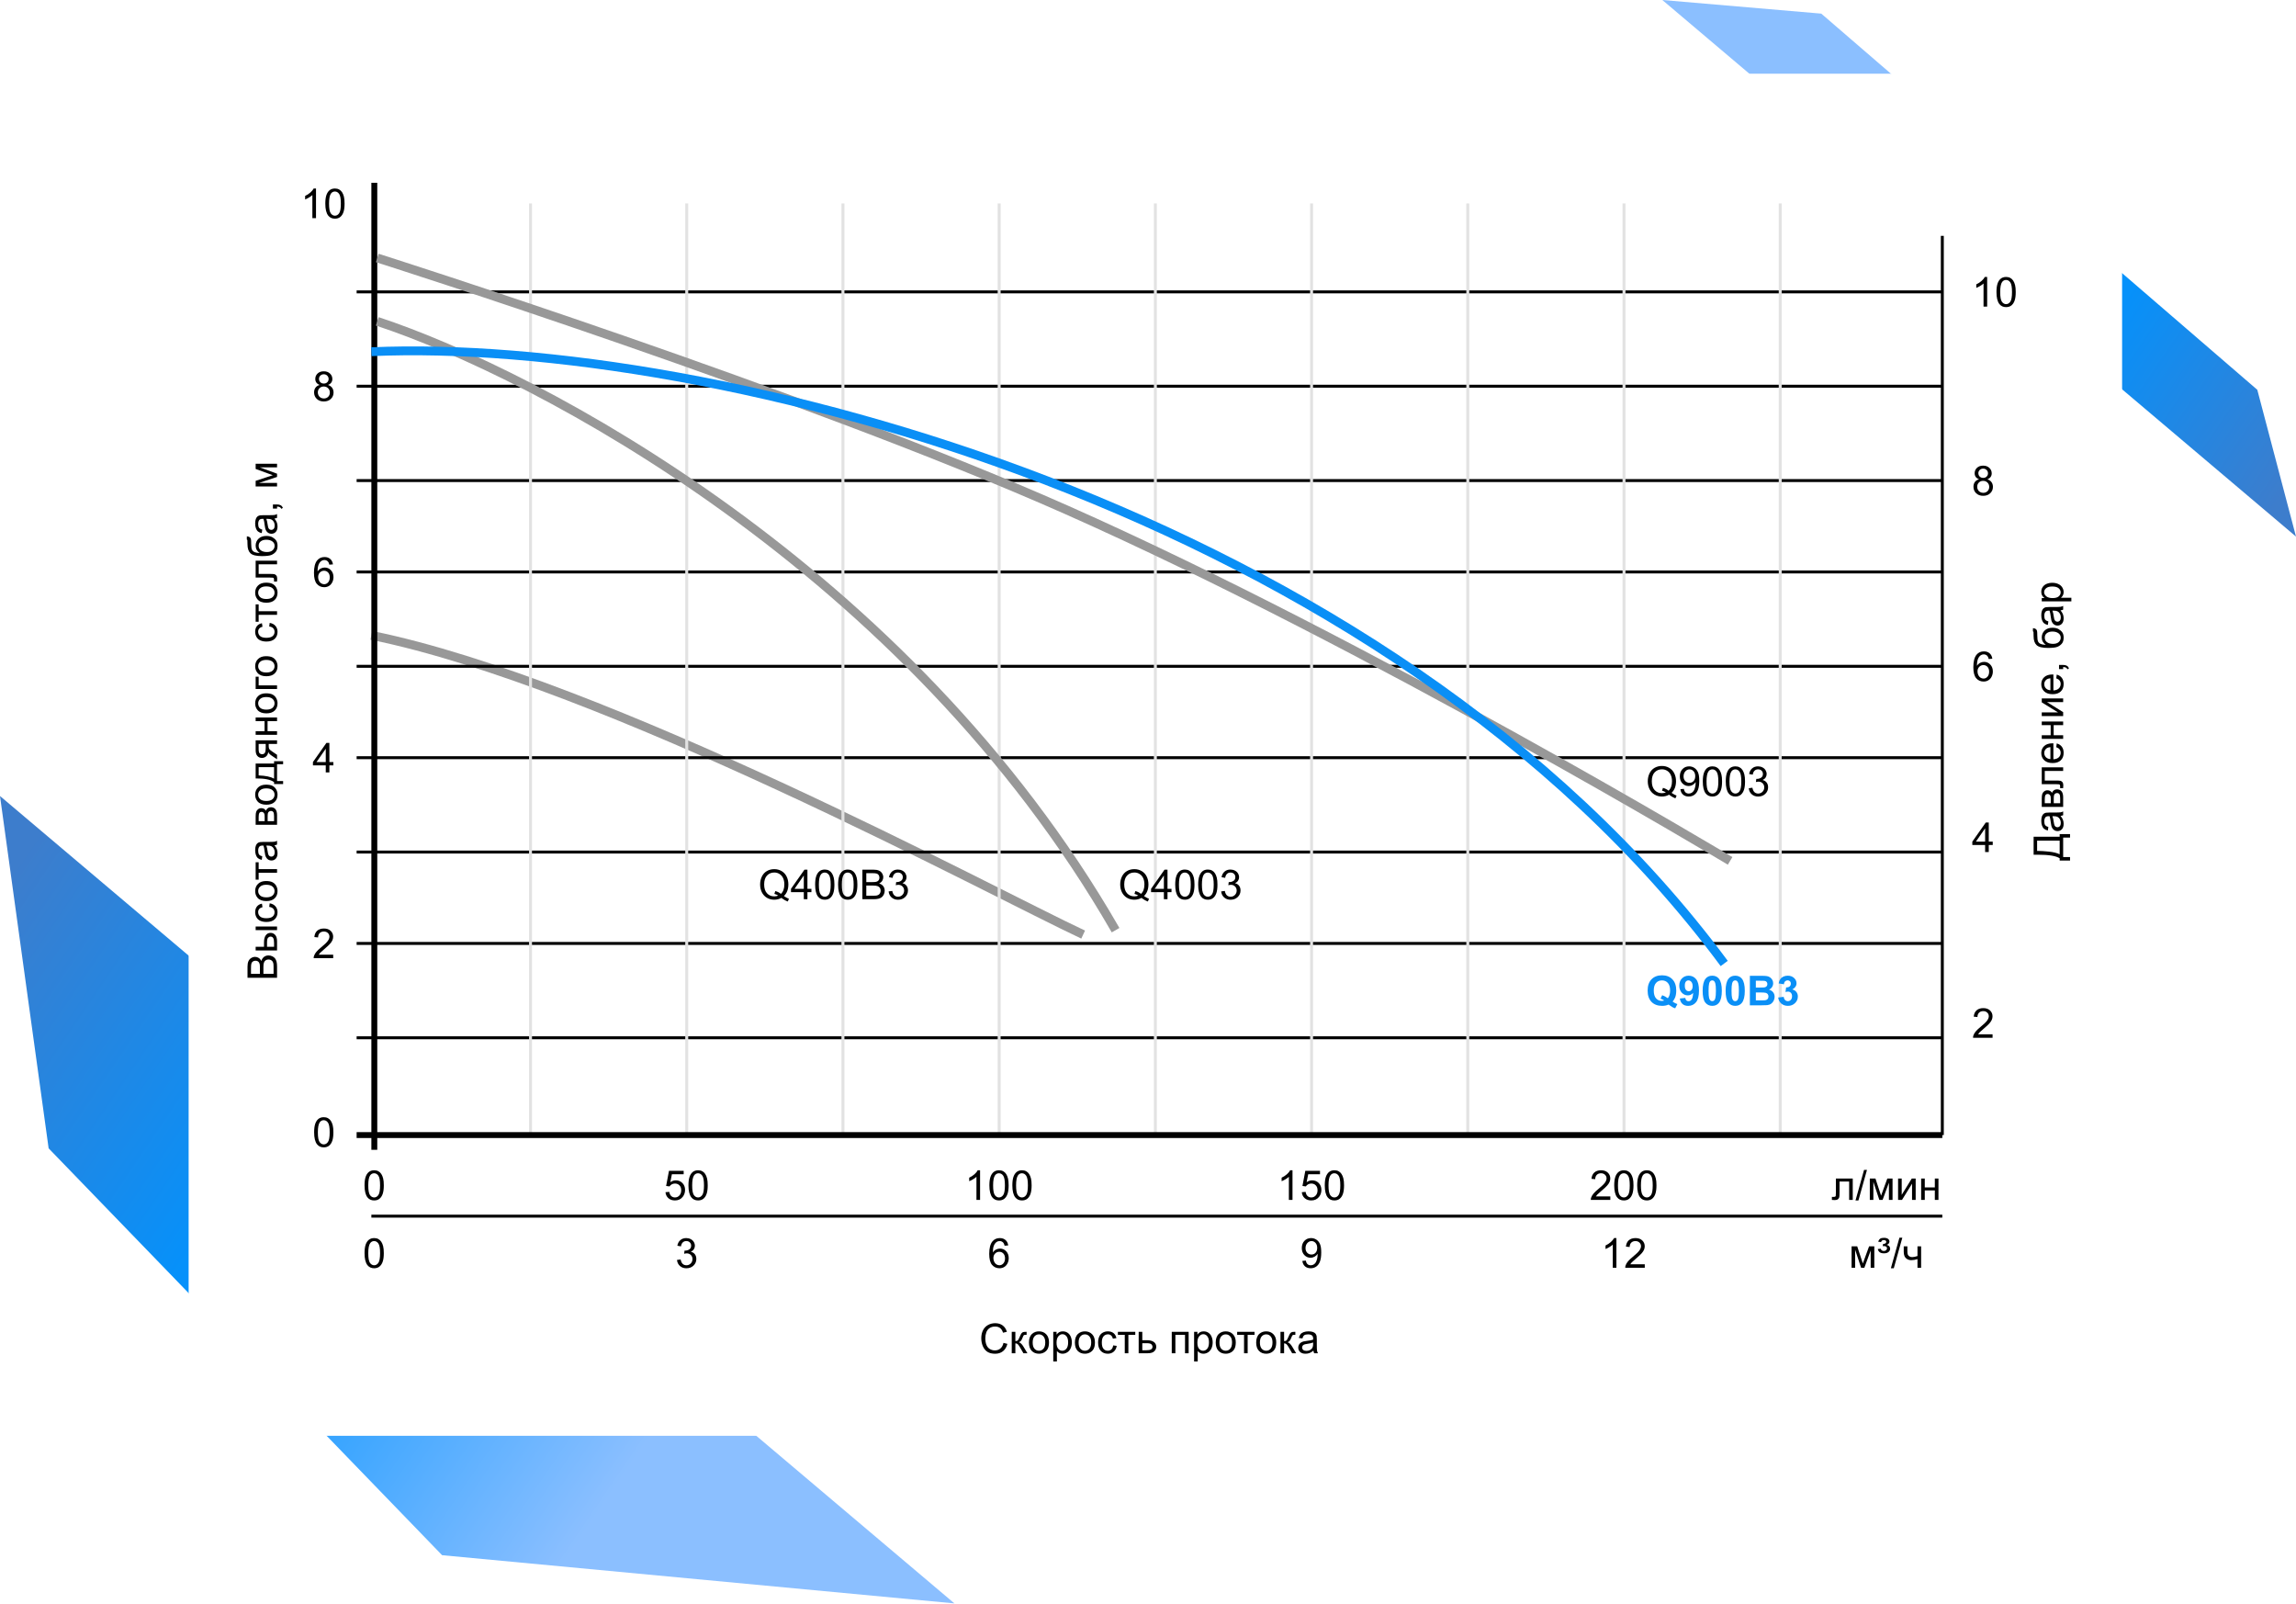 <svg width="779" height="544" viewBox="0 0 779 544" fill="none" xmlns="http://www.w3.org/2000/svg">
<path fill-rule="evenodd" clip-rule="evenodd" d="M150 527.5L16.5 389.5L6.10352e-05 270.001L323.817 543.848L150 527.5Z" fill="url(#paint0_linear)"/>
<path fill-rule="evenodd" clip-rule="evenodd" d="M617.933 4.622L765.867 132.209L779 182L564 0L617.933 4.622Z" fill="url(#paint1_linear)"/>
<g filter="url(#filter0_d)">
<rect x="64" y="25" width="656" height="462" fill="white"/>
</g>
<path d="M126 215.5C205 231.5 336.7 302.6 367.5 317" stroke="#989898" stroke-width="3"/>
<path d="M94 331.638L83.978 331.638L83.978 327.878C83.978 327.112 84.081 326.499 84.286 326.039C84.487 325.574 84.799 325.212 85.223 324.952C85.642 324.688 86.082 324.556 86.542 324.556C86.97 324.556 87.374 324.672 87.752 324.904C88.13 325.137 88.436 325.488 88.668 325.957C88.846 325.351 89.149 324.886 89.577 324.562C90.005 324.234 90.511 324.07 91.095 324.07C91.564 324.07 92.002 324.171 92.407 324.371C92.808 324.567 93.118 324.811 93.337 325.103C93.556 325.394 93.722 325.761 93.836 326.203C93.945 326.641 94 327.178 94 327.816L94 331.638ZM88.189 330.312L88.189 328.145C88.189 327.557 88.151 327.135 88.073 326.88C87.973 326.543 87.807 326.29 87.574 326.121C87.342 325.948 87.05 325.861 86.699 325.861C86.367 325.861 86.075 325.941 85.824 326.101C85.569 326.26 85.396 326.488 85.305 326.784C85.209 327.08 85.161 327.589 85.161 328.309L85.161 330.312L88.189 330.312ZM92.817 330.312L92.817 327.816C92.817 327.388 92.801 327.087 92.769 326.914C92.715 326.609 92.624 326.354 92.496 326.148C92.368 325.943 92.184 325.775 91.942 325.643C91.696 325.51 91.414 325.444 91.095 325.444C90.721 325.444 90.397 325.54 90.124 325.731C89.846 325.923 89.652 326.189 89.543 326.531C89.429 326.868 89.372 327.356 89.372 327.994L89.372 330.312L92.817 330.312ZM86.74 315.491L86.74 314.261L94 314.261L94 315.491L86.74 315.491ZM86.74 322.375L86.74 321.145L89.577 321.145L89.577 319.586C89.577 318.57 89.775 317.788 90.172 317.241C90.564 316.69 91.106 316.414 91.799 316.414C92.405 316.414 92.924 316.644 93.357 317.104C93.786 317.56 94 318.292 94 319.299L94 322.375L86.74 322.375ZM92.988 321.145L92.988 319.853C92.988 319.073 92.893 318.517 92.701 318.185C92.51 317.852 92.211 317.686 91.806 317.686C91.491 317.686 91.211 317.809 90.965 318.055C90.719 318.301 90.596 318.845 90.596 319.688L90.596 321.145L92.988 321.145ZM91.341 307.603L91.498 306.393C92.332 306.525 92.986 306.864 93.46 307.411C93.929 307.953 94.164 308.621 94.164 309.414C94.164 310.408 93.841 311.207 93.193 311.813C92.542 312.415 91.61 312.716 90.397 312.716C89.614 312.716 88.928 312.586 88.34 312.326C87.752 312.066 87.312 311.672 87.02 311.144C86.724 310.61 86.576 310.032 86.576 309.407C86.576 308.619 86.777 307.974 87.178 307.473C87.574 306.971 88.139 306.65 88.873 306.509L89.058 307.705C88.57 307.819 88.203 308.022 87.957 308.313C87.711 308.601 87.588 308.949 87.588 309.359C87.588 309.979 87.811 310.483 88.258 310.87C88.7 311.257 89.402 311.451 90.363 311.451C91.338 311.451 92.047 311.264 92.489 310.891C92.931 310.517 93.152 310.029 93.152 309.428C93.152 308.945 93.004 308.541 92.708 308.218C92.412 307.894 91.956 307.689 91.341 307.603ZM90.37 305.634C89.026 305.634 88.03 305.26 87.383 304.513C86.845 303.888 86.576 303.127 86.576 302.229C86.576 301.231 86.904 300.416 87.561 299.782C88.212 299.149 89.115 298.832 90.268 298.832C91.202 298.832 91.938 298.973 92.476 299.256C93.009 299.534 93.424 299.942 93.72 300.479C94.016 301.013 94.164 301.596 94.164 302.229C94.164 303.246 93.838 304.068 93.186 304.697C92.535 305.322 91.596 305.634 90.37 305.634ZM90.37 304.369C91.3 304.369 91.997 304.166 92.462 303.761C92.922 303.355 93.152 302.845 93.152 302.229C93.152 301.619 92.92 301.111 92.455 300.705C91.99 300.299 91.282 300.097 90.329 300.097C89.431 300.097 88.752 300.302 88.292 300.712C87.827 301.118 87.595 301.623 87.595 302.229C87.595 302.845 87.825 303.355 88.285 303.761C88.745 304.166 89.44 304.369 90.37 304.369ZM86.74 298.36L86.74 292.461L87.759 292.461L87.759 294.799L94 294.799L94 296.022L87.759 296.022L87.759 298.36L86.74 298.36ZM93.105 286.712C93.492 287.168 93.765 287.607 93.925 288.031C94.084 288.451 94.164 288.902 94.164 289.385C94.164 290.182 93.97 290.795 93.583 291.224C93.191 291.652 92.692 291.866 92.086 291.866C91.731 291.866 91.407 291.786 91.115 291.627C90.819 291.463 90.582 291.251 90.404 290.991C90.227 290.727 90.092 290.431 90.001 290.103C89.937 289.861 89.876 289.496 89.816 289.009C89.698 288.015 89.557 287.284 89.393 286.814C89.224 286.81 89.117 286.808 89.071 286.808C88.57 286.808 88.217 286.924 88.012 287.156C87.734 287.471 87.595 287.938 87.595 288.558C87.595 289.136 87.697 289.565 87.902 289.843C88.103 290.116 88.461 290.319 88.976 290.451L88.811 291.654C88.296 291.545 87.882 291.365 87.567 291.114C87.248 290.864 87.005 290.501 86.836 290.027C86.663 289.553 86.576 289.004 86.576 288.38C86.576 287.76 86.649 287.257 86.795 286.869C86.941 286.482 87.125 286.197 87.349 286.015C87.567 285.832 87.845 285.705 88.183 285.632C88.392 285.591 88.77 285.57 89.317 285.57L90.958 285.57C92.102 285.57 92.826 285.545 93.132 285.495C93.433 285.44 93.722 285.336 94 285.181L94 286.466C93.745 286.593 93.446 286.675 93.105 286.712ZM90.356 286.814C90.539 287.261 90.694 287.931 90.821 288.824C90.894 289.33 90.976 289.688 91.067 289.897C91.159 290.107 91.293 290.269 91.471 290.383C91.644 290.497 91.838 290.554 92.052 290.554C92.38 290.554 92.653 290.431 92.872 290.185C93.091 289.934 93.2 289.569 93.2 289.091C93.2 288.617 93.098 288.195 92.893 287.826C92.683 287.457 92.398 287.186 92.038 287.013C91.76 286.881 91.35 286.814 90.808 286.814L90.356 286.814ZM86.74 279.753L86.74 276.916C86.74 276.219 86.799 275.701 86.918 275.364C87.032 275.022 87.244 274.731 87.554 274.489C87.864 274.243 88.235 274.12 88.668 274.12C89.014 274.12 89.317 274.193 89.577 274.339C89.832 274.48 90.046 274.694 90.22 274.981C90.334 274.64 90.548 274.357 90.862 274.134C91.172 273.906 91.541 273.792 91.97 273.792C92.658 273.838 93.168 274.084 93.501 274.53C93.834 274.977 94 275.626 94 276.479L94 279.753L86.74 279.753ZM89.796 278.522L89.796 277.21C89.796 276.686 89.769 276.326 89.714 276.13C89.659 275.934 89.55 275.758 89.386 275.604C89.217 275.449 89.017 275.371 88.784 275.371C88.401 275.371 88.135 275.508 87.984 275.781C87.834 276.05 87.759 276.513 87.759 277.169L87.759 278.522L89.796 278.522ZM92.988 278.522L92.988 276.902C92.988 276.205 92.909 275.727 92.749 275.467C92.585 275.207 92.305 275.07 91.908 275.057C91.676 275.057 91.462 275.132 91.266 275.282C91.065 275.433 90.94 275.629 90.89 275.87C90.835 276.112 90.808 276.499 90.808 277.032L90.808 278.522L92.988 278.522ZM90.37 272.944C89.026 272.944 88.03 272.571 87.383 271.823C86.845 271.199 86.576 270.438 86.576 269.54C86.576 268.542 86.904 267.726 87.561 267.093C88.212 266.459 89.115 266.143 90.268 266.143C91.202 266.143 91.938 266.284 92.476 266.566C93.009 266.844 93.424 267.252 93.72 267.79C94.016 268.323 94.164 268.907 94.164 269.54C94.164 270.556 93.838 271.379 93.186 272.008C92.535 272.632 91.596 272.944 90.37 272.944ZM90.37 271.68C91.3 271.68 91.997 271.477 92.462 271.071C92.922 270.666 93.152 270.155 93.152 269.54C93.152 268.929 92.92 268.421 92.455 268.016C91.99 267.61 91.282 267.407 90.329 267.407C89.431 267.407 88.752 267.612 88.292 268.022C87.827 268.428 87.595 268.934 87.595 269.54C87.595 270.155 87.825 270.666 88.285 271.071C88.745 271.477 89.44 271.68 90.37 271.68ZM86.74 264.037L86.74 258.979L92.988 258.979L92.988 258.192L96.058 258.192L96.058 259.204L94 259.204L94 264.919L96.058 264.919L96.058 265.931L92.988 265.931L92.988 265.281C91.812 264.415 89.73 264.001 86.74 264.037ZM87.759 263.012C90.115 263.103 91.858 263.467 92.988 264.105L92.988 260.202L87.759 260.202L87.759 263.012ZM86.74 251.117L94 251.117L94 252.341L91.17 252.341L91.17 253.052C91.17 253.485 91.227 253.808 91.341 254.022C91.45 254.232 91.808 254.54 92.414 254.945L94 256.019L94 257.543L92.045 256.217C91.448 255.811 91.111 255.408 91.033 255.007C90.938 255.709 90.685 256.23 90.274 256.572C89.864 256.91 89.393 257.078 88.859 257.078C88.231 257.078 87.72 256.857 87.328 256.415C86.936 255.968 86.74 255.324 86.74 254.48L86.74 251.117ZM87.759 252.341L87.759 254.091C87.759 254.825 87.873 255.299 88.101 255.513C88.328 255.722 88.595 255.827 88.9 255.827C89.333 255.827 89.652 255.672 89.857 255.362C90.058 255.048 90.158 254.494 90.158 253.701L90.158 252.341L87.759 252.341ZM86.74 249.237L86.74 248.007L89.762 248.007L89.762 244.596L86.74 244.596L86.74 243.365L94 243.365L94 244.596L90.78 244.596L90.78 248.007L94 248.007L94 249.237L86.74 249.237ZM90.37 241.964C89.026 241.964 88.03 241.59 87.383 240.843C86.845 240.218 86.576 239.457 86.576 238.56C86.576 237.562 86.904 236.746 87.561 236.112C88.212 235.479 89.115 235.162 90.268 235.162C91.202 235.162 91.938 235.303 92.476 235.586C93.009 235.864 93.424 236.272 93.72 236.81C94.016 237.343 94.164 237.926 94.164 238.56C94.164 239.576 93.838 240.398 93.186 241.027C92.535 241.652 91.596 241.964 90.37 241.964ZM90.37 240.699C91.3 240.699 91.997 240.496 92.462 240.091C92.922 239.685 93.152 239.175 93.152 238.56C93.152 237.949 92.92 237.441 92.455 237.035C91.99 236.63 91.282 236.427 90.329 236.427C89.431 236.427 88.752 236.632 88.292 237.042C87.827 237.448 87.595 237.953 87.595 238.56C87.595 239.175 87.825 239.685 88.285 240.091C88.745 240.496 89.44 240.699 90.37 240.699ZM86.74 233.706L86.74 229.529L87.759 229.529L87.759 232.476L94 232.476L94 233.706L86.74 233.706ZM90.37 229.372C89.026 229.372 88.03 228.998 87.383 228.251C86.845 227.627 86.576 226.866 86.576 225.968C86.576 224.97 86.904 224.154 87.561 223.521C88.212 222.887 89.115 222.57 90.268 222.57C91.202 222.57 91.938 222.712 92.476 222.994C93.009 223.272 93.424 223.68 93.72 224.218C94.016 224.751 94.164 225.334 94.164 225.968C94.164 226.984 93.838 227.807 93.186 228.436C92.535 229.06 91.596 229.372 90.37 229.372ZM90.37 228.107C91.3 228.107 91.997 227.905 92.462 227.499C92.922 227.093 93.152 226.583 93.152 225.968C93.152 225.357 92.92 224.849 92.455 224.443C91.99 224.038 91.282 223.835 90.329 223.835C89.431 223.835 88.752 224.04 88.292 224.45C87.827 224.856 87.595 225.362 87.595 225.968C87.595 226.583 87.825 227.093 88.285 227.499C88.745 227.905 89.44 228.107 90.37 228.107ZM91.341 212.487L91.498 211.277C92.332 211.41 92.986 211.749 93.46 212.296C93.929 212.838 94.164 213.506 94.164 214.299C94.164 215.292 93.841 216.092 93.193 216.698C92.542 217.3 91.61 217.601 90.397 217.601C89.614 217.601 88.928 217.471 88.34 217.211C87.752 216.951 87.312 216.557 87.02 216.028C86.724 215.495 86.576 214.916 86.576 214.292C86.576 213.504 86.777 212.859 87.178 212.357C87.574 211.856 88.139 211.535 88.873 211.394L89.058 212.59C88.57 212.704 88.203 212.907 87.957 213.198C87.711 213.485 87.588 213.834 87.588 214.244C87.588 214.864 87.811 215.368 88.258 215.755C88.7 216.142 89.402 216.336 90.363 216.336C91.338 216.336 92.047 216.149 92.489 215.775C92.931 215.402 93.152 214.914 93.152 214.312C93.152 213.829 93.004 213.426 92.708 213.103C92.412 212.779 91.956 212.574 91.341 212.487ZM86.74 210.888L86.74 204.988L87.759 204.988L87.759 207.326L94 207.326L94 208.55L87.759 208.55L87.759 210.888L86.74 210.888ZM90.37 204.435C89.026 204.435 88.03 204.061 87.383 203.313C86.845 202.689 86.576 201.928 86.576 201.03C86.576 200.032 86.904 199.216 87.561 198.583C88.212 197.95 89.115 197.633 90.268 197.633C91.202 197.633 91.938 197.774 92.476 198.057C93.009 198.335 93.424 198.743 93.72 199.28C94.016 199.813 94.164 200.397 94.164 201.03C94.164 202.047 93.838 202.869 93.186 203.498C92.535 204.122 91.596 204.435 90.37 204.435ZM90.37 203.17C91.3 203.17 91.997 202.967 92.462 202.562C92.922 202.156 93.152 201.646 93.152 201.03C93.152 200.42 92.92 199.911 92.455 199.506C91.99 199.1 91.282 198.897 90.329 198.897C89.431 198.897 88.752 199.103 88.292 199.513C87.827 199.918 87.595 200.424 87.595 201.03C87.595 201.646 87.825 202.156 88.285 202.562C88.745 202.967 89.44 203.17 90.37 203.17ZM86.74 195.896L86.74 190.182L94 190.182L94 191.405L87.759 191.405L87.759 194.666L91.375 194.666C92.218 194.666 92.774 194.693 93.043 194.748C93.312 194.803 93.546 194.953 93.747 195.199C93.948 195.445 94.048 195.801 94.048 196.266C94.048 196.553 94.03 196.883 93.993 197.257L92.968 197.257L92.968 196.717C92.968 196.462 92.943 196.279 92.893 196.17C92.838 196.061 92.754 195.988 92.64 195.951C92.526 195.915 92.154 195.896 91.525 195.896L86.74 195.896ZM83.739 183.004L83.753 181.917C84.241 181.967 84.58 182.076 84.772 182.245C84.963 182.409 85.086 182.623 85.141 182.888C85.195 183.147 85.223 183.66 85.223 184.426C85.223 185.442 85.321 186.135 85.517 186.504C85.713 186.873 86.027 187.14 86.46 187.304C86.888 187.463 87.442 187.552 88.121 187.57C87.661 187.26 87.317 186.898 87.089 186.483C86.856 186.069 86.74 185.602 86.74 185.082C86.74 184.13 87.068 183.341 87.725 182.717C88.376 182.092 89.26 181.78 90.377 181.78C91.225 181.78 91.92 181.937 92.462 182.252C93.004 182.566 93.424 182.94 93.72 183.373C94.016 183.801 94.164 184.387 94.164 185.13C94.164 185.991 93.968 186.661 93.576 187.14C93.18 187.618 92.674 187.985 92.059 188.24C91.443 188.495 90.372 188.623 88.846 188.623C86.927 188.623 85.635 188.299 84.97 187.652C84.304 187.001 83.972 186 83.972 184.651C83.972 183.813 83.958 183.337 83.931 183.223C83.903 183.109 83.84 183.036 83.739 183.004ZM90.343 183.065C89.586 183.065 88.966 183.245 88.483 183.605C88 183.961 87.759 184.465 87.759 185.116C87.759 185.795 88.014 186.319 88.524 186.688C89.035 187.058 89.716 187.242 90.568 187.242C91.412 187.242 92.056 187.039 92.503 186.634C92.95 186.224 93.173 185.72 93.173 185.123C93.173 184.512 92.915 184.018 92.4 183.64C91.881 183.257 91.195 183.065 90.343 183.065ZM93.105 175.888C93.492 176.343 93.765 176.783 93.925 177.207C94.084 177.626 94.164 178.077 94.164 178.561C94.164 179.358 93.97 179.971 93.583 180.399C93.191 180.828 92.692 181.042 92.086 181.042C91.731 181.042 91.407 180.962 91.115 180.803C90.819 180.639 90.582 180.427 90.404 180.167C90.227 179.903 90.092 179.606 90.001 179.278C89.937 179.037 89.876 178.672 89.816 178.185C89.698 177.191 89.557 176.46 89.393 175.99C89.224 175.986 89.117 175.983 89.071 175.983C88.57 175.983 88.217 176.1 88.012 176.332C87.734 176.646 87.595 177.114 87.595 177.733C87.595 178.312 87.697 178.741 87.902 179.019C88.103 179.292 88.461 179.495 88.976 179.627L88.811 180.83C88.296 180.721 87.882 180.541 87.567 180.29C87.248 180.039 87.005 179.677 86.836 179.203C86.663 178.729 86.576 178.18 86.576 177.556C86.576 176.936 86.649 176.432 86.795 176.045C86.941 175.658 87.125 175.373 87.349 175.19C87.567 175.008 87.845 174.881 88.183 174.808C88.392 174.767 88.77 174.746 89.317 174.746L90.958 174.746C92.102 174.746 92.826 174.721 93.132 174.671C93.433 174.616 93.722 174.511 94 174.356L94 175.642C93.745 175.769 93.446 175.851 93.105 175.888ZM90.356 175.99C90.539 176.437 90.694 177.107 90.821 178C90.894 178.506 90.976 178.864 91.067 179.073C91.159 179.283 91.293 179.445 91.471 179.559C91.644 179.673 91.838 179.729 92.052 179.729C92.38 179.729 92.653 179.606 92.872 179.36C93.091 179.11 93.2 178.745 93.2 178.267C93.2 177.793 93.098 177.371 92.893 177.002C92.683 176.633 92.398 176.362 92.038 176.188C91.76 176.056 91.35 175.99 90.808 175.99L90.356 175.99ZM94 172.511L92.599 172.511L92.599 171.109L94 171.109C94.515 171.109 94.93 171.201 95.244 171.383C95.563 171.565 95.809 171.854 95.982 172.251L95.456 172.593C95.342 172.333 95.174 172.142 94.95 172.019C94.731 171.896 94.415 171.827 94 171.813L94 172.511ZM86.74 165.005L86.74 163.091L92.551 161.184L86.74 159.064L86.74 157.294L94 157.294L94 158.524L88.155 158.524L94 160.671L94 161.771L87.875 163.802L94 163.802L94 165.005L86.74 165.005Z" fill="black"/>
<path d="M689.979 289.904L689.979 283.807L698.817 283.807L698.817 282.904L702.338 282.904L702.338 284.087L700 284.087L700 290.711L702.338 290.711L702.338 291.894L698.817 291.894L698.817 291.114C697.601 290.308 695.142 289.904 691.441 289.904L689.979 289.904ZM691.161 285.133L691.161 288.626L691.674 288.626C692.526 288.626 693.693 288.703 695.174 288.858C696.65 289.009 697.865 289.307 698.817 289.754L698.817 285.133L691.161 285.133ZM699.104 276.745C699.492 277.201 699.765 277.641 699.925 278.064C700.084 278.484 700.164 278.935 700.164 279.418C700.164 280.215 699.97 280.828 699.583 281.257C699.191 281.685 698.692 281.899 698.086 281.899C697.73 281.899 697.407 281.82 697.115 281.66C696.819 281.496 696.582 281.284 696.404 281.024C696.227 280.76 696.092 280.464 696.001 280.136C695.937 279.894 695.876 279.53 695.816 279.042C695.698 278.049 695.557 277.317 695.393 276.848C695.224 276.843 695.117 276.841 695.071 276.841C694.57 276.841 694.217 276.957 694.012 277.189C693.734 277.504 693.595 277.971 693.595 278.591C693.595 279.17 693.697 279.598 693.902 279.876C694.103 280.149 694.461 280.352 694.976 280.484L694.812 281.687C694.297 281.578 693.882 281.398 693.567 281.147C693.248 280.897 693.005 280.535 692.836 280.061C692.663 279.587 692.576 279.037 692.576 278.413C692.576 277.793 692.649 277.29 692.795 276.902C692.941 276.515 693.125 276.23 693.349 276.048C693.567 275.866 693.845 275.738 694.183 275.665C694.392 275.624 694.771 275.604 695.317 275.604L696.958 275.604C698.102 275.604 698.826 275.578 699.132 275.528C699.433 275.474 699.722 275.369 700 275.214L700 276.499C699.745 276.627 699.446 276.709 699.104 276.745ZM696.356 276.848C696.539 277.294 696.694 277.964 696.821 278.857C696.894 279.363 696.976 279.721 697.067 279.931C697.159 280.14 697.293 280.302 697.471 280.416C697.644 280.53 697.838 280.587 698.052 280.587C698.38 280.587 698.653 280.464 698.872 280.218C699.091 279.967 699.2 279.603 699.2 279.124C699.2 278.65 699.098 278.229 698.893 277.859C698.683 277.49 698.398 277.219 698.038 277.046C697.76 276.914 697.35 276.848 696.808 276.848L696.356 276.848ZM692.74 273.683L692.74 270.846C692.74 270.148 692.799 269.631 692.918 269.294C693.032 268.952 693.244 268.66 693.554 268.419C693.864 268.173 694.235 268.05 694.668 268.05C695.014 268.05 695.317 268.123 695.577 268.269C695.832 268.41 696.047 268.624 696.22 268.911C696.334 268.569 696.548 268.287 696.862 268.063C697.172 267.836 697.541 267.722 697.97 267.722C698.658 267.767 699.168 268.013 699.501 268.46C699.834 268.907 700 269.556 700 270.408L700 273.683L692.74 273.683ZM695.796 272.452L695.796 271.14C695.796 270.616 695.769 270.256 695.714 270.06C695.659 269.864 695.55 269.688 695.386 269.533C695.217 269.378 695.017 269.301 694.784 269.301C694.401 269.301 694.135 269.437 693.984 269.711C693.834 269.98 693.759 270.442 693.759 271.099L693.759 272.452L695.796 272.452ZM698.988 272.452L698.988 270.832C698.988 270.135 698.909 269.656 698.749 269.396C698.585 269.137 698.305 269 697.908 268.986C697.676 268.986 697.462 269.062 697.266 269.212C697.065 269.362 696.94 269.558 696.89 269.8C696.835 270.041 696.808 270.429 696.808 270.962L696.808 272.452L698.988 272.452ZM692.74 265.979L692.74 260.264L700 260.264L700 261.487L693.759 261.487L693.759 264.748L697.375 264.748C698.218 264.748 698.774 264.775 699.043 264.83C699.312 264.885 699.547 265.035 699.747 265.281C699.948 265.527 700.048 265.883 700.048 266.348C700.048 266.635 700.03 266.965 699.993 267.339L698.968 267.339L698.968 266.799C698.968 266.544 698.943 266.361 698.893 266.252C698.838 266.143 698.754 266.07 698.64 266.033C698.526 265.997 698.154 265.979 697.525 265.979L692.74 265.979ZM697.662 253.435L697.819 252.163C698.562 252.364 699.139 252.735 699.549 253.277C699.959 253.82 700.164 254.512 700.164 255.355C700.164 256.417 699.838 257.26 699.187 257.885C698.53 258.505 697.612 258.814 696.432 258.814C695.21 258.814 694.262 258.5 693.588 257.871C692.913 257.242 692.576 256.426 692.576 255.424C692.576 254.453 692.907 253.66 693.567 253.045C694.228 252.43 695.158 252.122 696.356 252.122C696.429 252.122 696.539 252.124 696.685 252.129L696.685 257.543C697.482 257.497 698.093 257.272 698.517 256.866C698.94 256.461 699.152 255.955 699.152 255.349C699.152 254.897 699.034 254.512 698.797 254.193C698.56 253.874 698.182 253.621 697.662 253.435ZM695.673 257.475L695.673 253.421C695.062 253.476 694.604 253.631 694.299 253.886C693.825 254.278 693.588 254.786 693.588 255.41C693.588 255.975 693.777 256.451 694.155 256.839C694.534 257.222 695.039 257.434 695.673 257.475ZM692.74 250.604L692.74 249.374L695.762 249.374L695.762 245.963L692.74 245.963L692.74 244.732L700 244.732L700 245.963L696.78 245.963L696.78 249.374L700 249.374L700 250.604L692.74 250.604ZM692.74 242.873L692.74 241.643L698.277 241.643L692.74 238.231L692.74 236.905L700 236.905L700 238.136L694.497 238.136L700 241.547L700 242.873L692.74 242.873ZM697.662 230.083L697.819 228.812C698.562 229.012 699.139 229.383 699.549 229.926C699.959 230.468 700.164 231.161 700.164 232.004C700.164 233.066 699.838 233.909 699.187 234.533C698.53 235.153 697.612 235.463 696.432 235.463C695.21 235.463 694.262 235.148 693.588 234.52C692.913 233.891 692.576 233.075 692.576 232.072C692.576 231.102 692.907 230.309 693.567 229.693C694.228 229.078 695.158 228.771 696.356 228.771C696.429 228.771 696.539 228.773 696.685 228.777L696.685 234.191C697.482 234.146 698.093 233.92 698.517 233.515C698.94 233.109 699.152 232.603 699.152 231.997C699.152 231.546 699.034 231.161 698.797 230.842C698.56 230.523 698.182 230.27 697.662 230.083ZM695.673 234.123L695.673 230.069C695.062 230.124 694.604 230.279 694.299 230.534C693.825 230.926 693.588 231.434 693.588 232.059C693.588 232.624 693.777 233.1 694.155 233.487C694.534 233.87 695.039 234.082 695.673 234.123ZM700 226.938L698.599 226.938L698.599 225.537L700 225.537C700.515 225.537 700.93 225.628 701.244 225.811C701.563 225.993 701.809 226.282 701.982 226.679L701.456 227.021C701.342 226.761 701.173 226.569 700.95 226.446C700.731 226.323 700.415 226.255 700 226.241L700 226.938ZM689.739 214.148L689.753 213.062C690.241 213.112 690.58 213.221 690.771 213.39C690.963 213.554 691.086 213.768 691.141 214.032C691.195 214.292 691.223 214.805 691.223 215.57C691.223 216.587 691.321 217.279 691.517 217.648C691.713 218.018 692.027 218.284 692.46 218.448C692.888 218.608 693.442 218.697 694.121 218.715C693.661 218.405 693.317 218.043 693.089 217.628C692.856 217.213 692.74 216.746 692.74 216.227C692.74 215.274 693.068 214.486 693.725 213.861C694.376 213.237 695.26 212.925 696.377 212.925C697.225 212.925 697.92 213.082 698.462 213.396C699.004 213.711 699.423 214.085 699.72 214.518C700.016 214.946 700.164 215.532 700.164 216.274C700.164 217.136 699.968 217.806 699.576 218.284C699.18 218.763 698.674 219.13 698.059 219.385C697.443 219.64 696.372 219.768 694.846 219.768C692.927 219.768 691.635 219.444 690.97 218.797C690.304 218.145 689.972 217.145 689.972 215.796C689.972 214.957 689.958 214.481 689.931 214.367C689.903 214.253 689.84 214.18 689.739 214.148ZM696.343 214.21C695.586 214.21 694.966 214.39 694.483 214.75C694 215.105 693.759 215.609 693.759 216.261C693.759 216.94 694.014 217.464 694.524 217.833C695.035 218.202 695.716 218.387 696.568 218.387C697.411 218.387 698.056 218.184 698.503 217.778C698.95 217.368 699.173 216.865 699.173 216.268C699.173 215.657 698.915 215.162 698.4 214.784C697.881 214.401 697.195 214.21 696.343 214.21ZM699.104 207.032C699.492 207.488 699.765 207.928 699.925 208.352C700.084 208.771 700.164 209.222 700.164 209.705C700.164 210.503 699.97 211.116 699.583 211.544C699.191 211.972 698.692 212.187 698.086 212.187C697.73 212.187 697.407 212.107 697.115 211.947C696.819 211.783 696.582 211.571 696.404 211.312C696.227 211.047 696.092 210.751 696.001 210.423C695.937 210.181 695.876 209.817 695.816 209.329C695.698 208.336 695.557 207.604 695.393 207.135C695.224 207.13 695.117 207.128 695.071 207.128C694.57 207.128 694.217 207.244 694.012 207.477C693.734 207.791 693.595 208.258 693.595 208.878C693.595 209.457 693.697 209.885 693.902 210.163C694.103 210.437 694.461 210.639 694.976 210.771L694.812 211.975C694.297 211.865 693.882 211.685 693.567 211.435C693.248 211.184 693.005 210.822 692.836 210.348C692.663 209.874 692.576 209.325 692.576 208.7C692.576 208.08 692.649 207.577 692.795 207.189C692.941 206.802 693.125 206.517 693.349 206.335C693.567 206.153 693.845 206.025 694.183 205.952C694.392 205.911 694.771 205.891 695.317 205.891L696.958 205.891C698.102 205.891 698.826 205.866 699.132 205.815C699.433 205.761 699.722 205.656 700 205.501L700 206.786C699.745 206.914 699.446 206.996 699.104 207.032ZM696.356 207.135C696.539 207.581 696.694 208.251 696.821 209.145C696.894 209.65 696.976 210.008 697.067 210.218C697.159 210.427 697.293 210.589 697.471 210.703C697.644 210.817 697.838 210.874 698.052 210.874C698.38 210.874 698.653 210.751 698.872 210.505C699.091 210.254 699.2 209.89 699.2 209.411C699.2 208.937 699.098 208.516 698.893 208.146C698.683 207.777 698.398 207.506 698.038 207.333C697.76 207.201 697.35 207.135 696.808 207.135L696.356 207.135ZM702.782 203.977L692.74 203.977L692.74 202.855L693.684 202.855C693.314 202.591 693.039 202.293 692.856 201.96C692.67 201.627 692.576 201.224 692.576 200.75C692.576 200.13 692.736 199.583 693.055 199.109C693.374 198.635 693.825 198.278 694.408 198.036C694.987 197.795 695.623 197.674 696.315 197.674C697.058 197.674 697.728 197.808 698.325 198.077C698.918 198.341 699.373 198.729 699.692 199.239C700.007 199.745 700.164 200.278 700.164 200.839C700.164 201.249 700.077 201.618 699.904 201.946C699.731 202.27 699.512 202.536 699.248 202.746L702.782 202.746L702.782 203.977ZM696.411 202.862C697.345 202.862 698.036 202.673 698.482 202.295C698.929 201.917 699.152 201.459 699.152 200.921C699.152 200.374 698.922 199.907 698.462 199.52C697.997 199.128 697.279 198.932 696.309 198.932C695.383 198.932 694.691 199.123 694.23 199.506C693.77 199.884 693.54 200.338 693.54 200.866C693.54 201.39 693.786 201.855 694.278 202.261C694.766 202.662 695.477 202.862 696.411 202.862Z" fill="black"/>
<path d="M659 320L121 320" stroke="black"/>
<path d="M659 289L121 289" stroke="black"/>
<path d="M659 226L121 226" stroke="black"/>
<path d="M659 163L121 163" stroke="black"/>
<path d="M659 99L121 99" stroke="black"/>
<path d="M659 352L121 352" stroke="black"/>
<path d="M659 257L121 257" stroke="black"/>
<path d="M659 194L121 194" stroke="black"/>
<path d="M659 131L121 131" stroke="black"/>
<path d="M180 69L180 385" stroke="#E2E2E2"/>
<path d="M233 69L233 385" stroke="#E2E2E2"/>
<path d="M286 69L286 385" stroke="#E2E2E2"/>
<path d="M339 69L339 385" stroke="#E2E2E2"/>
<path d="M392 69L392 385" stroke="#E2E2E2"/>
<path d="M445 69L445 385" stroke="#E2E2E2"/>
<path d="M498 69L498 385" stroke="#E2E2E2"/>
<path d="M551 69L551 385" stroke="#E2E2E2"/>
<path d="M604 69L604 385" stroke="#E2E2E2"/>
<path d="M659 80L659 385" stroke="black"/>
<path d="M106.581 384.058C106.581 382.873 106.702 381.92 106.943 381.2C107.189 380.476 107.552 379.917 108.03 379.525C108.513 379.133 109.119 378.938 109.849 378.938C110.386 378.938 110.858 379.047 111.264 379.266C111.669 379.48 112.004 379.792 112.269 380.202C112.533 380.608 112.74 381.104 112.891 381.692C113.041 382.276 113.116 383.064 113.116 384.058C113.116 385.233 112.995 386.184 112.754 386.908C112.512 387.628 112.15 388.187 111.667 388.583C111.188 388.975 110.582 389.171 109.849 389.171C108.882 389.171 108.124 388.825 107.572 388.132C106.911 387.298 106.581 385.94 106.581 384.058ZM107.846 384.058C107.846 385.703 108.037 386.799 108.42 387.346C108.807 387.888 109.284 388.159 109.849 388.159C110.414 388.159 110.888 387.886 111.271 387.339C111.658 386.792 111.852 385.698 111.852 384.058C111.852 382.408 111.658 381.312 111.271 380.77C110.888 380.227 110.409 379.956 109.835 379.956C109.27 379.956 108.819 380.195 108.481 380.674C108.058 381.285 107.846 382.412 107.846 384.058Z" fill="black"/>
<path d="M113.048 323.817V325H106.424C106.415 324.704 106.463 324.419 106.567 324.146C106.736 323.694 107.005 323.25 107.374 322.812C107.748 322.375 108.285 321.869 108.987 321.295C110.076 320.402 110.812 319.695 111.195 319.176C111.578 318.652 111.77 318.157 111.77 317.692C111.77 317.205 111.594 316.795 111.243 316.462C110.897 316.125 110.443 315.956 109.883 315.956C109.29 315.956 108.816 316.134 108.461 316.489C108.105 316.845 107.925 317.337 107.921 317.966L106.656 317.836C106.743 316.893 107.069 316.175 107.634 315.683C108.199 315.186 108.958 314.938 109.91 314.938C110.872 314.938 111.633 315.204 112.193 315.737C112.754 316.271 113.034 316.931 113.034 317.72C113.034 318.121 112.952 318.515 112.788 318.902C112.624 319.29 112.351 319.698 111.968 320.126C111.59 320.554 110.958 321.142 110.074 321.89C109.336 322.509 108.862 322.931 108.652 323.154C108.443 323.373 108.27 323.594 108.133 323.817H113.048Z" fill="black"/>
<path d="M110.525 262V259.601H106.178V258.473L110.751 251.979H111.756V258.473H113.109V259.601H111.756V262H110.525ZM110.525 258.473V253.954L107.388 258.473H110.525Z" fill="black"/>
<path d="M112.966 191.433L111.742 191.528C111.633 191.045 111.478 190.694 111.277 190.476C110.945 190.125 110.535 189.949 110.047 189.949C109.655 189.949 109.311 190.059 109.015 190.277C108.627 190.56 108.322 190.972 108.099 191.515C107.875 192.057 107.759 192.829 107.75 193.832C108.046 193.381 108.409 193.046 108.837 192.827C109.265 192.608 109.714 192.499 110.184 192.499C111.004 192.499 111.701 192.802 112.275 193.408C112.854 194.01 113.144 194.789 113.144 195.746C113.144 196.375 113.007 196.961 112.733 197.503C112.465 198.041 112.093 198.453 111.619 198.74C111.145 199.027 110.607 199.171 110.006 199.171C108.98 199.171 108.144 198.795 107.497 198.043C106.85 197.286 106.526 196.042 106.526 194.311C106.526 192.374 106.884 190.965 107.6 190.086C108.224 189.32 109.065 188.938 110.122 188.938C110.91 188.938 111.555 189.159 112.057 189.601C112.562 190.043 112.866 190.653 112.966 191.433ZM107.941 195.753C107.941 196.177 108.03 196.582 108.208 196.97C108.39 197.357 108.643 197.653 108.967 197.858C109.29 198.059 109.63 198.159 109.985 198.159C110.505 198.159 110.951 197.95 111.325 197.53C111.699 197.111 111.886 196.541 111.886 195.821C111.886 195.129 111.701 194.584 111.332 194.188C110.963 193.786 110.498 193.586 109.938 193.586C109.382 193.586 108.91 193.786 108.522 194.188C108.135 194.584 107.941 195.106 107.941 195.753Z" fill="black"/>
<path d="M108.475 130.565C107.964 130.379 107.586 130.112 107.34 129.766C107.094 129.419 106.971 129.005 106.971 128.521C106.971 127.792 107.233 127.179 107.757 126.683C108.281 126.186 108.978 125.938 109.849 125.938C110.724 125.938 111.428 126.193 111.961 126.703C112.494 127.209 112.761 127.826 112.761 128.556C112.761 129.021 112.638 129.426 112.392 129.772C112.15 130.114 111.781 130.379 111.284 130.565C111.899 130.766 112.367 131.09 112.686 131.536C113.009 131.983 113.171 132.516 113.171 133.136C113.171 133.993 112.868 134.713 112.262 135.296C111.656 135.879 110.858 136.171 109.869 136.171C108.88 136.171 108.083 135.879 107.477 135.296C106.87 134.708 106.567 133.977 106.567 133.102C106.567 132.45 106.731 131.905 107.06 131.468C107.392 131.026 107.864 130.725 108.475 130.565ZM108.229 128.48C108.229 128.954 108.381 129.342 108.687 129.643C108.992 129.943 109.388 130.094 109.876 130.094C110.35 130.094 110.737 129.946 111.038 129.649C111.343 129.349 111.496 128.982 111.496 128.549C111.496 128.098 111.339 127.719 111.024 127.414C110.715 127.104 110.327 126.949 109.862 126.949C109.393 126.949 109.003 127.1 108.693 127.4C108.383 127.701 108.229 128.061 108.229 128.48ZM107.832 133.108C107.832 133.459 107.914 133.799 108.078 134.127C108.247 134.455 108.495 134.71 108.823 134.893C109.151 135.07 109.505 135.159 109.883 135.159C110.471 135.159 110.956 134.97 111.339 134.592C111.722 134.214 111.913 133.733 111.913 133.149C111.913 132.557 111.715 132.067 111.318 131.68C110.926 131.292 110.434 131.099 109.842 131.099C109.263 131.099 108.782 131.29 108.399 131.673C108.021 132.056 107.832 132.534 107.832 133.108Z" fill="black"/>
<path d="M107.216 74H105.985V66.159C105.689 66.442 105.299 66.724 104.816 67.007C104.338 67.289 103.907 67.501 103.524 67.643V66.453C104.213 66.13 104.814 65.738 105.329 65.277C105.844 64.817 106.209 64.37 106.423 63.938H107.216V74ZM110.374 69.058C110.374 67.873 110.495 66.92 110.736 66.2C110.982 65.476 111.345 64.917 111.823 64.525C112.306 64.133 112.912 63.938 113.642 63.938C114.179 63.938 114.651 64.047 115.057 64.266C115.462 64.48 115.797 64.792 116.062 65.202C116.326 65.608 116.533 66.105 116.684 66.692C116.834 67.276 116.909 68.064 116.909 69.058C116.909 70.233 116.788 71.184 116.547 71.908C116.305 72.628 115.943 73.186 115.46 73.583C114.981 73.975 114.375 74.171 113.642 74.171C112.675 74.171 111.917 73.825 111.365 73.132C110.704 72.298 110.374 70.94 110.374 69.058ZM111.639 69.058C111.639 70.703 111.83 71.799 112.213 72.346C112.6 72.888 113.076 73.159 113.642 73.159C114.207 73.159 114.681 72.886 115.063 72.339C115.451 71.792 115.645 70.698 115.645 69.058C115.645 67.408 115.451 66.312 115.063 65.769C114.681 65.227 114.202 64.956 113.628 64.956C113.063 64.956 112.612 65.195 112.274 65.674C111.851 66.284 111.639 67.412 111.639 69.058Z" fill="black"/>
<path d="M676.048 350.817V352H669.424C669.415 351.704 669.463 351.419 669.567 351.146C669.736 350.694 670.005 350.25 670.374 349.812C670.748 349.375 671.285 348.869 671.987 348.295C673.076 347.402 673.812 346.695 674.195 346.176C674.578 345.652 674.77 345.157 674.77 344.692C674.77 344.205 674.594 343.795 674.243 343.462C673.897 343.125 673.443 342.956 672.883 342.956C672.29 342.956 671.816 343.134 671.461 343.489C671.105 343.845 670.925 344.337 670.921 344.966L669.656 344.836C669.743 343.893 670.069 343.175 670.634 342.683C671.199 342.186 671.958 341.938 672.91 341.938C673.872 341.938 674.633 342.204 675.193 342.737C675.754 343.271 676.034 343.931 676.034 344.72C676.034 345.121 675.952 345.515 675.788 345.902C675.624 346.29 675.351 346.698 674.968 347.126C674.59 347.554 673.958 348.142 673.074 348.89C672.336 349.509 671.862 349.931 671.652 350.154C671.443 350.373 671.27 350.594 671.133 350.817H676.048Z" fill="black"/>
<path d="M673.525 289V286.601H669.178V285.473L673.751 278.979H674.756V285.473H676.109V286.601H674.756V289H673.525ZM673.525 285.473V280.954L670.388 285.473H673.525Z" fill="black"/>
<path d="M675.966 223.433L674.742 223.528C674.633 223.045 674.478 222.694 674.277 222.476C673.945 222.125 673.535 221.949 673.047 221.949C672.655 221.949 672.311 222.059 672.015 222.277C671.627 222.56 671.322 222.972 671.099 223.515C670.875 224.057 670.759 224.829 670.75 225.832C671.046 225.381 671.409 225.046 671.837 224.827C672.265 224.608 672.714 224.499 673.184 224.499C674.004 224.499 674.701 224.802 675.275 225.408C675.854 226.01 676.144 226.789 676.144 227.746C676.144 228.375 676.007 228.961 675.733 229.503C675.465 230.041 675.093 230.453 674.619 230.74C674.145 231.027 673.607 231.171 673.006 231.171C671.98 231.171 671.144 230.795 670.497 230.043C669.85 229.286 669.526 228.042 669.526 226.311C669.526 224.374 669.884 222.965 670.6 222.086C671.224 221.32 672.065 220.938 673.122 220.938C673.91 220.938 674.555 221.159 675.057 221.601C675.562 222.043 675.866 222.653 675.966 223.433ZM670.941 227.753C670.941 228.177 671.03 228.582 671.208 228.97C671.39 229.357 671.643 229.653 671.967 229.858C672.29 230.059 672.63 230.159 672.985 230.159C673.505 230.159 673.951 229.95 674.325 229.53C674.699 229.111 674.886 228.541 674.886 227.821C674.886 227.129 674.701 226.584 674.332 226.188C673.963 225.786 673.498 225.586 672.938 225.586C672.382 225.586 671.91 225.786 671.522 226.188C671.135 226.584 670.941 227.106 670.941 227.753Z" fill="black"/>
<path d="M671.475 162.565C670.964 162.379 670.586 162.112 670.34 161.766C670.094 161.419 669.971 161.005 669.971 160.521C669.971 159.792 670.233 159.179 670.757 158.683C671.281 158.186 671.978 157.938 672.849 157.938C673.724 157.938 674.428 158.193 674.961 158.703C675.494 159.209 675.761 159.826 675.761 160.556C675.761 161.021 675.638 161.426 675.392 161.772C675.15 162.114 674.781 162.379 674.284 162.565C674.899 162.766 675.367 163.09 675.686 163.536C676.009 163.983 676.171 164.516 676.171 165.136C676.171 165.993 675.868 166.713 675.262 167.296C674.656 167.879 673.858 168.171 672.869 168.171C671.88 168.171 671.083 167.879 670.477 167.296C669.87 166.708 669.567 165.977 669.567 165.102C669.567 164.45 669.731 163.905 670.06 163.468C670.392 163.026 670.864 162.725 671.475 162.565ZM671.229 160.48C671.229 160.954 671.381 161.342 671.687 161.643C671.992 161.943 672.388 162.094 672.876 162.094C673.35 162.094 673.737 161.946 674.038 161.649C674.343 161.349 674.496 160.982 674.496 160.549C674.496 160.098 674.339 159.719 674.024 159.414C673.715 159.104 673.327 158.949 672.862 158.949C672.393 158.949 672.003 159.1 671.693 159.4C671.383 159.701 671.229 160.061 671.229 160.48ZM670.832 165.108C670.832 165.459 670.914 165.799 671.078 166.127C671.247 166.455 671.495 166.71 671.823 166.893C672.151 167.07 672.505 167.159 672.883 167.159C673.471 167.159 673.956 166.97 674.339 166.592C674.722 166.214 674.913 165.733 674.913 165.149C674.913 164.557 674.715 164.067 674.318 163.68C673.926 163.292 673.434 163.099 672.842 163.099C672.263 163.099 671.782 163.29 671.399 163.673C671.021 164.056 670.832 164.534 670.832 165.108Z" fill="black"/>
<path d="M674.216 104H672.985V96.159C672.689 96.442 672.299 96.724 671.816 97.007C671.338 97.289 670.907 97.501 670.524 97.643V96.453C671.213 96.13 671.814 95.738 672.329 95.277C672.844 94.817 673.209 94.37 673.423 93.938H674.216V104ZM677.374 99.058C677.374 97.873 677.495 96.92 677.736 96.2C677.982 95.476 678.345 94.917 678.823 94.525C679.306 94.133 679.912 93.938 680.642 93.938C681.179 93.938 681.651 94.047 682.057 94.266C682.462 94.48 682.797 94.792 683.062 95.202C683.326 95.608 683.533 96.105 683.684 96.692C683.834 97.276 683.909 98.064 683.909 99.058C683.909 100.233 683.788 101.184 683.547 101.908C683.305 102.628 682.943 103.187 682.46 103.583C681.981 103.975 681.375 104.171 680.642 104.171C679.675 104.171 678.917 103.825 678.365 103.132C677.704 102.298 677.374 100.94 677.374 99.058ZM678.639 99.058C678.639 100.703 678.83 101.799 679.213 102.346C679.6 102.888 680.076 103.159 680.642 103.159C681.207 103.159 681.681 102.886 682.063 102.339C682.451 101.792 682.645 100.698 682.645 99.058C682.645 97.408 682.451 96.312 682.063 95.769C681.681 95.227 681.202 94.956 680.628 94.956C680.063 94.956 679.612 95.195 679.274 95.674C678.851 96.284 678.639 97.412 678.639 99.058Z" fill="black"/>
<path d="M127 62L127 390" stroke="black" stroke-width="2"/>
<path d="M659 385L121 385" stroke="black" stroke-width="2"/>
<path d="M128 87.5C128 87.5 273.072 133.535 362 173C465 218.71 587 292 587 292" stroke="#989898" stroke-width="3"/>
<path d="M128 109C182.167 126.833 308.1 193.1 378.5 315.5" stroke="#989898" stroke-width="3"/>
<line x1="126" y1="412.5" x2="659" y2="412.5" stroke="black"/>
<path d="M123.685 402.058C123.685 400.873 123.805 399.92 124.047 399.2C124.293 398.476 124.655 397.917 125.134 397.525C125.617 397.133 126.223 396.938 126.952 396.938C127.49 396.938 127.962 397.047 128.367 397.266C128.773 397.48 129.108 397.792 129.372 398.202C129.636 398.608 129.844 399.104 129.994 399.692C130.145 400.276 130.22 401.064 130.22 402.058C130.22 403.233 130.099 404.184 129.857 404.908C129.616 405.628 129.254 406.187 128.771 406.583C128.292 406.975 127.686 407.171 126.952 407.171C125.986 407.171 125.227 406.825 124.676 406.132C124.015 405.298 123.685 403.94 123.685 402.058ZM124.949 402.058C124.949 403.703 125.141 404.799 125.523 405.346C125.911 405.888 126.387 406.159 126.952 406.159C127.517 406.159 127.991 405.886 128.374 405.339C128.761 404.792 128.955 403.698 128.955 402.058C128.955 400.408 128.761 399.312 128.374 398.77C127.991 398.227 127.513 397.956 126.938 397.956C126.373 397.956 125.922 398.195 125.585 398.674C125.161 399.285 124.949 400.412 124.949 402.058Z" fill="black"/>
<path d="M225.788 404.375L227.08 404.266C227.176 404.895 227.397 405.368 227.743 405.688C228.094 406.002 228.516 406.159 229.008 406.159C229.6 406.159 230.102 405.936 230.512 405.489C230.922 405.043 231.127 404.45 231.127 403.712C231.127 403.01 230.929 402.456 230.532 402.051C230.14 401.645 229.625 401.442 228.987 401.442C228.591 401.442 228.233 401.534 227.914 401.716C227.595 401.894 227.344 402.126 227.162 402.413L226.007 402.263L226.978 397.115H231.961V398.291H227.962L227.422 400.984C228.023 400.565 228.655 400.355 229.315 400.355C230.19 400.355 230.929 400.659 231.53 401.265C232.132 401.871 232.433 402.65 232.433 403.603C232.433 404.509 232.168 405.293 231.64 405.954C230.997 406.765 230.12 407.171 229.008 407.171C228.096 407.171 227.351 406.916 226.772 406.405C226.198 405.895 225.87 405.218 225.788 404.375ZM233.581 402.058C233.581 400.873 233.702 399.92 233.943 399.2C234.189 398.476 234.552 397.917 235.03 397.525C235.513 397.133 236.119 396.938 236.849 396.938C237.386 396.938 237.858 397.047 238.264 397.266C238.669 397.48 239.004 397.792 239.269 398.202C239.533 398.608 239.74 399.104 239.891 399.692C240.041 400.276 240.116 401.064 240.116 402.058C240.116 403.233 239.995 404.184 239.754 404.908C239.512 405.628 239.15 406.187 238.667 406.583C238.188 406.975 237.582 407.171 236.849 407.171C235.882 407.171 235.124 406.825 234.572 406.132C233.911 405.298 233.581 403.94 233.581 402.058ZM234.846 402.058C234.846 403.703 235.037 404.799 235.42 405.346C235.807 405.888 236.284 406.159 236.849 406.159C237.414 406.159 237.888 405.886 238.271 405.339C238.658 404.792 238.852 403.698 238.852 402.058C238.852 400.408 238.658 399.312 238.271 398.77C237.888 398.227 237.409 397.956 236.835 397.956C236.27 397.956 235.819 398.195 235.481 398.674C235.058 399.285 234.846 400.412 234.846 402.058Z" fill="black"/>
<path d="M332.526 407H331.296V399.159C331 399.442 330.61 399.724 330.127 400.007C329.648 400.289 329.218 400.501 328.835 400.643V399.453C329.523 399.13 330.125 398.738 330.64 398.277C331.155 397.817 331.519 397.37 331.733 396.938H332.526V407ZM335.685 402.058C335.685 400.873 335.805 399.92 336.047 399.2C336.293 398.476 336.655 397.917 337.134 397.525C337.617 397.133 338.223 396.938 338.952 396.938C339.49 396.938 339.962 397.047 340.367 397.266C340.773 397.48 341.108 397.792 341.372 398.202C341.636 398.608 341.844 399.104 341.994 399.692C342.145 400.276 342.22 401.064 342.22 402.058C342.22 403.233 342.099 404.184 341.857 404.908C341.616 405.628 341.254 406.187 340.771 406.583C340.292 406.975 339.686 407.171 338.952 407.171C337.986 407.171 337.227 406.825 336.676 406.132C336.015 405.298 335.685 403.94 335.685 402.058ZM336.949 402.058C336.949 403.703 337.141 404.799 337.523 405.346C337.911 405.888 338.387 406.159 338.952 406.159C339.517 406.159 339.991 405.886 340.374 405.339C340.761 404.792 340.955 403.698 340.955 402.058C340.955 400.408 340.761 399.312 340.374 398.77C339.991 398.227 339.513 397.956 338.938 397.956C338.373 397.956 337.922 398.195 337.585 398.674C337.161 399.285 336.949 400.412 336.949 402.058ZM343.478 402.058C343.478 400.873 343.598 399.92 343.84 399.2C344.086 398.476 344.448 397.917 344.927 397.525C345.41 397.133 346.016 396.938 346.745 396.938C347.283 396.938 347.755 397.047 348.16 397.266C348.566 397.48 348.901 397.792 349.165 398.202C349.429 398.608 349.637 399.104 349.787 399.692C349.938 400.276 350.013 401.064 350.013 402.058C350.013 403.233 349.892 404.184 349.65 404.908C349.409 405.628 349.047 406.187 348.563 406.583C348.085 406.975 347.479 407.171 346.745 407.171C345.779 407.171 345.02 406.825 344.469 406.132C343.808 405.298 343.478 403.94 343.478 402.058ZM344.742 402.058C344.742 403.703 344.934 404.799 345.316 405.346C345.704 405.888 346.18 406.159 346.745 406.159C347.31 406.159 347.784 405.886 348.167 405.339C348.554 404.792 348.748 403.698 348.748 402.058C348.748 400.408 348.554 399.312 348.167 398.77C347.784 398.227 347.306 397.956 346.731 397.956C346.166 397.956 345.715 398.195 345.378 398.674C344.954 399.285 344.742 400.412 344.742 402.058Z" fill="black"/>
<path d="M438.526 407H437.296V399.159C437 399.442 436.61 399.724 436.127 400.007C435.648 400.289 435.218 400.501 434.835 400.643V399.453C435.523 399.13 436.125 398.738 436.64 398.277C437.155 397.817 437.519 397.37 437.733 396.938H438.526V407ZM441.685 404.375L442.977 404.266C443.072 404.895 443.293 405.368 443.64 405.688C443.991 406.002 444.412 406.159 444.904 406.159C445.497 406.159 445.998 405.936 446.408 405.489C446.818 405.043 447.023 404.45 447.023 403.712C447.023 403.01 446.825 402.456 446.429 402.051C446.037 401.645 445.522 401.442 444.884 401.442C444.487 401.442 444.13 401.534 443.811 401.716C443.492 401.894 443.241 402.126 443.059 402.413L441.903 402.263L442.874 397.115H447.857V398.291H443.858L443.318 400.984C443.92 400.565 444.551 400.355 445.212 400.355C446.087 400.355 446.825 400.659 447.427 401.265C448.028 401.871 448.329 402.65 448.329 403.603C448.329 404.509 448.065 405.293 447.536 405.954C446.894 406.765 446.016 407.171 444.904 407.171C443.993 407.171 443.248 406.916 442.669 406.405C442.095 405.895 441.767 405.218 441.685 404.375ZM449.478 402.058C449.478 400.873 449.598 399.92 449.84 399.2C450.086 398.476 450.448 397.917 450.927 397.525C451.41 397.133 452.016 396.938 452.745 396.938C453.283 396.938 453.755 397.047 454.16 397.266C454.566 397.48 454.901 397.792 455.165 398.202C455.429 398.608 455.637 399.104 455.787 399.692C455.938 400.276 456.013 401.064 456.013 402.058C456.013 403.233 455.892 404.184 455.65 404.908C455.409 405.628 455.047 406.187 454.563 406.583C454.085 406.975 453.479 407.171 452.745 407.171C451.779 407.171 451.02 406.825 450.469 406.132C449.808 405.298 449.478 403.94 449.478 402.058ZM450.742 402.058C450.742 403.703 450.934 404.799 451.316 405.346C451.704 405.888 452.18 406.159 452.745 406.159C453.31 406.159 453.784 405.886 454.167 405.339C454.554 404.792 454.748 403.698 454.748 402.058C454.748 400.408 454.554 399.312 454.167 398.77C453.784 398.227 453.306 397.956 452.731 397.956C452.166 397.956 451.715 398.195 451.378 398.674C450.954 399.285 450.742 400.412 450.742 402.058Z" fill="black"/>
<path d="M546.358 405.817V407H539.734C539.725 406.704 539.773 406.419 539.878 406.146C540.047 405.694 540.315 405.25 540.685 404.812C541.058 404.375 541.596 403.869 542.298 403.295C543.387 402.402 544.123 401.695 544.506 401.176C544.889 400.652 545.08 400.157 545.08 399.692C545.08 399.205 544.905 398.795 544.554 398.462C544.207 398.125 543.754 397.956 543.193 397.956C542.601 397.956 542.127 398.134 541.771 398.489C541.416 398.845 541.236 399.337 541.231 399.966L539.967 399.836C540.053 398.893 540.379 398.175 540.944 397.683C541.509 397.186 542.268 396.938 543.221 396.938C544.182 396.938 544.943 397.204 545.504 397.737C546.064 398.271 546.345 398.931 546.345 399.72C546.345 400.121 546.263 400.515 546.099 400.902C545.935 401.29 545.661 401.698 545.278 402.126C544.9 402.554 544.269 403.142 543.385 403.89C542.646 404.509 542.173 404.931 541.963 405.154C541.753 405.373 541.58 405.594 541.443 405.817H546.358ZM547.685 402.058C547.685 400.873 547.805 399.92 548.047 399.2C548.293 398.476 548.655 397.917 549.134 397.525C549.617 397.133 550.223 396.938 550.952 396.938C551.49 396.938 551.962 397.047 552.367 397.266C552.773 397.48 553.108 397.792 553.372 398.202C553.636 398.608 553.844 399.104 553.994 399.692C554.145 400.276 554.22 401.064 554.22 402.058C554.22 403.233 554.099 404.184 553.857 404.908C553.616 405.628 553.254 406.187 552.771 406.583C552.292 406.975 551.686 407.171 550.952 407.171C549.986 407.171 549.227 406.825 548.676 406.132C548.015 405.298 547.685 403.94 547.685 402.058ZM548.949 402.058C548.949 403.703 549.141 404.799 549.523 405.346C549.911 405.888 550.387 406.159 550.952 406.159C551.517 406.159 551.991 405.886 552.374 405.339C552.761 404.792 552.955 403.698 552.955 402.058C552.955 400.408 552.761 399.312 552.374 398.77C551.991 398.227 551.513 397.956 550.938 397.956C550.373 397.956 549.922 398.195 549.585 398.674C549.161 399.285 548.949 400.412 548.949 402.058ZM555.478 402.058C555.478 400.873 555.598 399.92 555.84 399.2C556.086 398.476 556.448 397.917 556.927 397.525C557.41 397.133 558.016 396.938 558.745 396.938C559.283 396.938 559.755 397.047 560.16 397.266C560.566 397.48 560.901 397.792 561.165 398.202C561.429 398.608 561.637 399.104 561.787 399.692C561.938 400.276 562.013 401.064 562.013 402.058C562.013 403.233 561.892 404.184 561.65 404.908C561.409 405.628 561.047 406.187 560.563 406.583C560.085 406.975 559.479 407.171 558.745 407.171C557.779 407.171 557.02 406.825 556.469 406.132C555.808 405.298 555.478 403.94 555.478 402.058ZM556.742 402.058C556.742 403.703 556.934 404.799 557.316 405.346C557.704 405.888 558.18 406.159 558.745 406.159C559.31 406.159 559.784 405.886 560.167 405.339C560.554 404.792 560.748 403.698 560.748 402.058C560.748 400.408 560.554 399.312 560.167 398.77C559.784 398.227 559.306 397.956 558.731 397.956C558.166 397.956 557.715 398.195 557.378 398.674C556.954 399.285 556.742 400.412 556.742 402.058Z" fill="black"/>
<path d="M123.685 425.058C123.685 423.873 123.805 422.92 124.047 422.2C124.293 421.476 124.655 420.917 125.134 420.525C125.617 420.133 126.223 419.938 126.952 419.938C127.49 419.938 127.962 420.047 128.367 420.266C128.773 420.48 129.108 420.792 129.372 421.202C129.636 421.608 129.844 422.104 129.994 422.692C130.145 423.276 130.22 424.064 130.22 425.058C130.22 426.233 130.099 427.184 129.857 427.908C129.616 428.628 129.254 429.187 128.771 429.583C128.292 429.975 127.686 430.171 126.952 430.171C125.986 430.171 125.227 429.825 124.676 429.132C124.015 428.298 123.685 426.94 123.685 425.058ZM124.949 425.058C124.949 426.703 125.141 427.799 125.523 428.346C125.911 428.888 126.387 429.159 126.952 429.159C127.517 429.159 127.991 428.886 128.374 428.339C128.761 427.792 128.955 426.698 128.955 425.058C128.955 423.408 128.761 422.312 128.374 421.77C127.991 421.227 127.513 420.956 126.938 420.956C126.373 420.956 125.922 421.195 125.585 421.674C125.161 422.285 124.949 423.412 124.949 425.058Z" fill="black"/>
<path d="M229.691 427.354L230.922 427.19C231.063 427.888 231.302 428.391 231.64 428.701C231.981 429.007 232.396 429.159 232.884 429.159C233.463 429.159 233.95 428.959 234.347 428.558C234.748 428.157 234.948 427.66 234.948 427.067C234.948 426.502 234.764 426.037 234.395 425.673C234.025 425.304 233.556 425.119 232.986 425.119C232.754 425.119 232.465 425.165 232.118 425.256L232.255 424.176C232.337 424.185 232.403 424.189 232.453 424.189C232.977 424.189 233.449 424.053 233.868 423.779C234.287 423.506 234.497 423.084 234.497 422.515C234.497 422.063 234.344 421.69 234.039 421.394C233.734 421.097 233.34 420.949 232.856 420.949C232.378 420.949 231.979 421.1 231.66 421.4C231.341 421.701 231.136 422.152 231.045 422.754L229.814 422.535C229.965 421.71 230.307 421.072 230.84 420.621C231.373 420.165 232.036 419.938 232.829 419.938C233.376 419.938 233.88 420.056 234.34 420.293C234.8 420.525 235.151 420.844 235.393 421.25C235.639 421.656 235.762 422.086 235.762 422.542C235.762 422.975 235.646 423.369 235.413 423.725C235.181 424.08 234.837 424.363 234.381 424.572C234.973 424.709 235.434 424.994 235.762 425.427C236.09 425.855 236.254 426.393 236.254 427.04C236.254 427.915 235.935 428.658 235.297 429.269C234.659 429.875 233.852 430.178 232.877 430.178C231.997 430.178 231.266 429.916 230.683 429.392C230.104 428.868 229.773 428.188 229.691 427.354Z" fill="black"/>
<path d="M342.069 422.433L340.846 422.528C340.736 422.045 340.581 421.694 340.381 421.476C340.048 421.125 339.638 420.949 339.15 420.949C338.758 420.949 338.414 421.059 338.118 421.277C337.731 421.56 337.425 421.972 337.202 422.515C336.979 423.057 336.863 423.829 336.854 424.832C337.15 424.381 337.512 424.046 337.94 423.827C338.369 423.608 338.818 423.499 339.287 423.499C340.107 423.499 340.805 423.802 341.379 424.408C341.958 425.01 342.247 425.789 342.247 426.746C342.247 427.375 342.11 427.961 341.837 428.503C341.568 429.041 341.197 429.453 340.723 429.74C340.249 430.027 339.711 430.171 339.109 430.171C338.084 430.171 337.248 429.795 336.601 429.043C335.953 428.286 335.63 427.042 335.63 425.311C335.63 423.374 335.988 421.965 336.703 421.086C337.327 420.32 338.168 419.938 339.226 419.938C340.014 419.938 340.659 420.159 341.16 420.601C341.666 421.043 341.969 421.653 342.069 422.433ZM337.045 426.753C337.045 427.177 337.134 427.582 337.312 427.97C337.494 428.357 337.747 428.653 338.07 428.858C338.394 429.059 338.733 429.159 339.089 429.159C339.608 429.159 340.055 428.95 340.429 428.53C340.802 428.111 340.989 427.541 340.989 426.821C340.989 426.129 340.805 425.584 340.436 425.188C340.066 424.786 339.602 424.586 339.041 424.586C338.485 424.586 338.013 424.786 337.626 425.188C337.239 425.584 337.045 426.106 337.045 426.753Z" fill="black"/>
<path d="M441.869 427.683L443.052 427.573C443.152 428.129 443.343 428.533 443.626 428.783C443.909 429.034 444.271 429.159 444.713 429.159C445.091 429.159 445.422 429.073 445.704 428.899C445.991 428.726 446.226 428.496 446.408 428.209C446.59 427.917 446.743 427.525 446.866 427.033C446.989 426.541 447.051 426.04 447.051 425.529C447.051 425.475 447.049 425.393 447.044 425.283C446.798 425.675 446.461 425.994 446.032 426.24C445.608 426.482 445.148 426.603 444.651 426.603C443.822 426.603 443.12 426.302 442.546 425.7C441.972 425.099 441.685 424.306 441.685 423.321C441.685 422.305 441.983 421.487 442.58 420.867C443.182 420.247 443.934 419.938 444.836 419.938C445.488 419.938 446.082 420.113 446.62 420.464C447.162 420.815 447.573 421.316 447.851 421.968C448.133 422.615 448.274 423.554 448.274 424.784C448.274 426.065 448.135 427.086 447.857 427.847C447.579 428.603 447.165 429.18 446.613 429.576C446.066 429.973 445.424 430.171 444.686 430.171C443.902 430.171 443.261 429.954 442.765 429.521C442.268 429.084 441.969 428.471 441.869 427.683ZM446.907 423.26C446.907 422.553 446.718 421.993 446.34 421.578C445.966 421.163 445.515 420.956 444.986 420.956C444.439 420.956 443.963 421.179 443.558 421.626C443.152 422.073 442.949 422.651 442.949 423.362C442.949 424 443.141 424.52 443.523 424.921C443.911 425.317 444.387 425.516 444.952 425.516C445.522 425.516 445.989 425.317 446.354 424.921C446.723 424.52 446.907 423.966 446.907 423.26Z" fill="black"/>
<path d="M548.423 430H547.192V422.159C546.896 422.442 546.507 422.724 546.023 423.007C545.545 423.289 545.114 423.501 544.731 423.643V422.453C545.42 422.13 546.021 421.738 546.536 421.277C547.051 420.817 547.416 420.37 547.63 419.938H548.423V430ZM558.048 428.817V430H551.424C551.415 429.704 551.463 429.419 551.567 429.146C551.736 428.694 552.005 428.25 552.374 427.812C552.748 427.375 553.285 426.869 553.987 426.295C555.076 425.402 555.812 424.695 556.195 424.176C556.578 423.652 556.77 423.157 556.77 422.692C556.77 422.205 556.594 421.795 556.243 421.462C555.897 421.125 555.443 420.956 554.883 420.956C554.29 420.956 553.816 421.134 553.461 421.489C553.105 421.845 552.925 422.337 552.921 422.966L551.656 422.836C551.743 421.893 552.069 421.175 552.634 420.683C553.199 420.186 553.958 419.938 554.91 419.938C555.872 419.938 556.633 420.204 557.193 420.737C557.754 421.271 558.034 421.931 558.034 422.72C558.034 423.121 557.952 423.515 557.788 423.902C557.624 424.29 557.351 424.698 556.968 425.126C556.59 425.554 555.958 426.142 555.074 426.89C554.336 427.509 553.862 427.931 553.652 428.154C553.443 428.373 553.27 428.594 553.133 428.817H558.048Z" fill="black"/>
<path d="M622.896 399.74H628.611V407H627.388V400.759H624.127V404.375C624.127 405.218 624.1 405.774 624.045 406.043C623.99 406.312 623.84 406.547 623.594 406.747C623.348 406.948 622.992 407.048 622.527 407.048C622.24 407.048 621.91 407.03 621.536 406.993V405.968H622.076C622.331 405.968 622.514 405.943 622.623 405.893C622.732 405.838 622.805 405.754 622.842 405.64C622.878 405.526 622.896 405.154 622.896 404.525V399.74ZM629.548 407.171L632.453 396.808H633.438L630.539 407.171H629.548ZM634.401 399.74H636.315L638.223 405.551L640.342 399.74H642.112V407H640.882V401.155L638.735 407H637.635L635.604 400.875V407H634.401V399.74ZM643.992 399.74H645.223V405.277L648.634 399.74H649.96V407H648.729V401.497L645.318 407H643.992V399.74ZM651.819 399.74H653.05V402.762H656.461V399.74H657.691V407H656.461V403.78H653.05V407H651.819V399.74Z" fill="black"/>
<path d="M628.215 422.74H630.129L632.036 428.551L634.155 422.74H635.926V430H634.695V424.155L632.549 430H631.448L629.418 423.875V430H628.215V422.74ZM637.108 423.649L638.106 423.547C638.198 423.82 638.316 424.007 638.462 424.107C638.658 424.244 638.89 424.312 639.159 424.312C639.483 424.312 639.743 424.224 639.938 424.046C640.134 423.868 640.232 423.654 640.232 423.403C640.232 423.175 640.15 422.993 639.986 422.856C639.822 422.72 639.542 422.651 639.146 422.651C639.091 422.651 639.016 422.656 638.92 422.665C638.856 422.67 638.806 422.672 638.77 422.672L638.92 421.92C639.289 421.924 639.558 421.858 639.727 421.722C639.9 421.585 639.986 421.419 639.986 421.223C639.986 421.054 639.918 420.91 639.781 420.792C639.645 420.674 639.442 420.614 639.173 420.614C638.918 420.614 638.717 420.664 638.571 420.765C638.43 420.865 638.307 421.047 638.202 421.312L637.225 421.154C637.411 420.671 637.646 420.334 637.929 420.143C638.216 419.951 638.633 419.855 639.18 419.855C639.836 419.855 640.312 419.979 640.608 420.225C640.909 420.466 641.06 420.769 641.06 421.134C641.06 421.384 640.978 421.608 640.813 421.804C640.654 422 640.422 422.141 640.116 422.228C640.522 422.328 640.82 422.494 641.012 422.727C641.203 422.954 641.299 423.223 641.299 423.533C641.299 423.957 641.119 424.326 640.759 424.641C640.399 424.955 639.886 425.112 639.221 425.112C638.583 425.112 638.095 424.987 637.758 424.736C637.421 424.481 637.204 424.119 637.108 423.649ZM641.545 430.171L644.45 419.808H645.435L642.536 430.171H641.545ZM645.913 422.74H647.144V424.114C647.144 424.707 647.178 425.137 647.246 425.406C647.319 425.671 647.49 425.903 647.759 426.104C648.028 426.299 648.365 426.397 648.771 426.397C649.235 426.397 649.837 426.274 650.575 426.028V422.74H651.806V430H650.575V427.074C649.819 427.311 649.112 427.43 648.456 427.43C647.905 427.43 647.417 427.291 646.993 427.013C646.574 426.73 646.289 426.386 646.139 425.98C645.988 425.575 645.913 425.128 645.913 424.641V422.74Z" fill="black"/>
<path d="M388.141 303.927C388.756 304.351 389.323 304.66 389.843 304.856L389.453 305.779C388.733 305.52 388.015 305.109 387.3 304.549C386.557 304.964 385.737 305.171 384.839 305.171C383.932 305.171 383.109 304.952 382.371 304.515C381.633 304.077 381.063 303.462 380.662 302.669C380.266 301.876 380.067 300.983 380.067 299.989C380.067 299 380.268 298.1 380.669 297.289C381.07 296.478 381.64 295.86 382.378 295.437C383.121 295.013 383.95 294.801 384.866 294.801C385.791 294.801 386.625 295.022 387.368 295.464C388.111 295.901 388.676 296.517 389.063 297.31C389.455 298.098 389.651 298.989 389.651 299.982C389.651 300.807 389.526 301.55 389.275 302.211C389.025 302.867 388.646 303.439 388.141 303.927ZM385.222 302.231C385.987 302.446 386.618 302.765 387.115 303.188C387.895 302.478 388.284 301.409 388.284 299.982C388.284 299.171 388.145 298.463 387.867 297.856C387.594 297.25 387.19 296.781 386.657 296.448C386.129 296.111 385.534 295.942 384.873 295.942C383.884 295.942 383.064 296.282 382.412 296.961C381.76 297.635 381.435 298.645 381.435 299.989C381.435 301.293 381.756 302.293 382.398 302.99C383.046 303.688 383.87 304.036 384.873 304.036C385.347 304.036 385.794 303.947 386.213 303.77C385.798 303.501 385.361 303.309 384.9 303.195L385.222 302.231ZM394.888 305V302.601H390.54V301.473L395.113 294.979H396.118V301.473H397.472V302.601H396.118V305H394.888ZM394.888 301.473V296.954L391.75 301.473H394.888ZM398.736 300.058C398.736 298.873 398.857 297.92 399.099 297.2C399.345 296.476 399.707 295.917 400.186 295.525C400.669 295.133 401.275 294.938 402.004 294.938C402.542 294.938 403.013 295.047 403.419 295.266C403.825 295.48 404.16 295.792 404.424 296.202C404.688 296.608 404.896 297.104 405.046 297.692C405.196 298.276 405.271 299.064 405.271 300.058C405.271 301.233 405.151 302.184 404.909 302.908C404.668 303.628 404.305 304.187 403.822 304.583C403.344 304.975 402.738 305.171 402.004 305.171C401.038 305.171 400.279 304.825 399.728 304.132C399.067 303.298 398.736 301.94 398.736 300.058ZM400.001 300.058C400.001 301.703 400.192 302.799 400.575 303.346C400.963 303.888 401.439 304.159 402.004 304.159C402.569 304.159 403.043 303.886 403.426 303.339C403.813 302.792 404.007 301.698 404.007 300.058C404.007 298.408 403.813 297.312 403.426 296.77C403.043 296.227 402.564 295.956 401.99 295.956C401.425 295.956 400.974 296.195 400.637 296.674C400.213 297.285 400.001 298.412 400.001 300.058ZM406.529 300.058C406.529 298.873 406.65 297.92 406.892 297.2C407.138 296.476 407.5 295.917 407.979 295.525C408.462 295.133 409.068 294.938 409.797 294.938C410.335 294.938 410.806 295.047 411.212 295.266C411.618 295.48 411.952 295.792 412.217 296.202C412.481 296.608 412.688 297.104 412.839 297.692C412.989 298.276 413.064 299.064 413.064 300.058C413.064 301.233 412.944 302.184 412.702 302.908C412.461 303.628 412.098 304.187 411.615 304.583C411.137 304.975 410.531 305.171 409.797 305.171C408.831 305.171 408.072 304.825 407.521 304.132C406.86 303.298 406.529 301.94 406.529 300.058ZM407.794 300.058C407.794 301.703 407.985 302.799 408.368 303.346C408.756 303.888 409.232 304.159 409.797 304.159C410.362 304.159 410.836 303.886 411.219 303.339C411.606 302.792 411.8 301.698 411.8 300.058C411.8 298.408 411.606 297.312 411.219 296.77C410.836 296.227 410.357 295.956 409.783 295.956C409.218 295.956 408.767 296.195 408.43 296.674C408.006 297.285 407.794 298.412 407.794 300.058ZM414.329 302.354L415.56 302.19C415.701 302.888 415.94 303.391 416.277 303.701C416.619 304.007 417.034 304.159 417.521 304.159C418.1 304.159 418.588 303.959 418.984 303.558C419.385 303.157 419.586 302.66 419.586 302.067C419.586 301.502 419.401 301.037 419.032 300.673C418.663 300.304 418.194 300.119 417.624 300.119C417.392 300.119 417.102 300.165 416.756 300.256L416.893 299.176C416.975 299.185 417.041 299.189 417.091 299.189C417.615 299.189 418.087 299.053 418.506 298.779C418.925 298.506 419.135 298.084 419.135 297.515C419.135 297.063 418.982 296.69 418.677 296.394C418.371 296.097 417.977 295.949 417.494 295.949C417.016 295.949 416.617 296.1 416.298 296.4C415.979 296.701 415.774 297.152 415.683 297.754L414.452 297.535C414.603 296.71 414.944 296.072 415.478 295.621C416.011 295.165 416.674 294.938 417.467 294.938C418.014 294.938 418.517 295.056 418.978 295.293C419.438 295.525 419.789 295.844 420.03 296.25C420.276 296.656 420.399 297.086 420.399 297.542C420.399 297.975 420.283 298.369 420.051 298.725C419.818 299.08 419.474 299.363 419.019 299.572C419.611 299.709 420.071 299.994 420.399 300.427C420.728 300.855 420.892 301.393 420.892 302.04C420.892 302.915 420.573 303.658 419.935 304.269C419.297 304.875 418.49 305.178 417.515 305.178C416.635 305.178 415.904 304.916 415.32 304.392C414.742 303.868 414.411 303.188 414.329 302.354Z" fill="black"/>
<path d="M265.972 303.927C266.587 304.351 267.154 304.66 267.674 304.856L267.284 305.779C266.564 305.52 265.846 305.109 265.131 304.549C264.388 304.964 263.568 305.171 262.67 305.171C261.763 305.171 260.94 304.952 260.202 304.515C259.464 304.077 258.894 303.462 258.493 302.669C258.097 301.876 257.898 300.983 257.898 299.989C257.898 299 258.099 298.1 258.5 297.289C258.901 296.478 259.471 295.86 260.209 295.437C260.952 295.013 261.781 294.801 262.697 294.801C263.622 294.801 264.456 295.022 265.199 295.464C265.942 295.901 266.507 296.517 266.895 297.31C267.286 298.098 267.482 298.989 267.482 299.982C267.482 300.807 267.357 301.55 267.106 302.211C266.856 302.867 266.478 303.439 265.972 303.927ZM263.053 302.231C263.818 302.446 264.45 302.765 264.946 303.188C265.726 302.478 266.115 301.409 266.115 299.982C266.115 299.171 265.976 298.463 265.698 297.856C265.425 297.25 265.021 296.781 264.488 296.448C263.96 296.111 263.365 295.942 262.704 295.942C261.715 295.942 260.895 296.282 260.243 296.961C259.591 297.635 259.266 298.645 259.266 299.989C259.266 301.293 259.587 302.293 260.229 302.99C260.877 303.688 261.701 304.036 262.704 304.036C263.178 304.036 263.625 303.947 264.044 303.77C263.629 303.501 263.192 303.309 262.731 303.195L263.053 302.231ZM272.719 305V302.601H268.371V301.473L272.944 294.979H273.949V301.473H275.303V302.601H273.949V305H272.719ZM272.719 301.473V296.954L269.581 301.473H272.719ZM276.567 300.058C276.567 298.873 276.688 297.92 276.93 297.2C277.176 296.476 277.538 295.917 278.017 295.525C278.5 295.133 279.106 294.938 279.835 294.938C280.373 294.938 280.844 295.047 281.25 295.266C281.656 295.48 281.991 295.792 282.255 296.202C282.519 296.608 282.727 297.104 282.877 297.692C283.027 298.276 283.103 299.064 283.103 300.058C283.103 301.233 282.982 302.184 282.74 302.908C282.499 303.628 282.136 304.187 281.653 304.583C281.175 304.975 280.569 305.171 279.835 305.171C278.869 305.171 278.11 304.825 277.559 304.132C276.898 303.298 276.567 301.94 276.567 300.058ZM277.832 300.058C277.832 301.703 278.023 302.799 278.406 303.346C278.794 303.888 279.27 304.159 279.835 304.159C280.4 304.159 280.874 303.886 281.257 303.339C281.644 302.792 281.838 301.698 281.838 300.058C281.838 298.408 281.644 297.312 281.257 296.77C280.874 296.227 280.396 295.956 279.821 295.956C279.256 295.956 278.805 296.195 278.468 296.674C278.044 297.285 277.832 298.412 277.832 300.058ZM284.36 300.058C284.36 298.873 284.481 297.92 284.723 297.2C284.969 296.476 285.331 295.917 285.81 295.525C286.293 295.133 286.899 294.938 287.628 294.938C288.166 294.938 288.637 295.047 289.043 295.266C289.449 295.48 289.784 295.792 290.048 296.202C290.312 296.608 290.52 297.104 290.67 297.692C290.82 298.276 290.896 299.064 290.896 300.058C290.896 301.233 290.775 302.184 290.533 302.908C290.292 303.628 289.929 304.187 289.446 304.583C288.968 304.975 288.362 305.171 287.628 305.171C286.662 305.171 285.903 304.825 285.352 304.132C284.691 303.298 284.36 301.94 284.36 300.058ZM285.625 300.058C285.625 301.703 285.816 302.799 286.199 303.346C286.587 303.888 287.063 304.159 287.628 304.159C288.193 304.159 288.667 303.886 289.05 303.339C289.437 302.792 289.631 301.698 289.631 300.058C289.631 298.408 289.437 297.312 289.05 296.77C288.667 296.227 288.188 295.956 287.614 295.956C287.049 295.956 286.598 296.195 286.261 296.674C285.837 297.285 285.625 298.412 285.625 300.058ZM292.598 305V294.979H296.357C297.123 294.979 297.736 295.081 298.196 295.286C298.661 295.487 299.023 295.799 299.283 296.223C299.548 296.642 299.68 297.082 299.68 297.542C299.68 297.97 299.563 298.374 299.331 298.752C299.099 299.13 298.748 299.436 298.278 299.668C298.884 299.846 299.349 300.149 299.673 300.577C300.001 301.006 300.165 301.511 300.165 302.095C300.165 302.564 300.065 303.002 299.864 303.407C299.668 303.808 299.424 304.118 299.133 304.337C298.841 304.556 298.474 304.722 298.032 304.836C297.595 304.945 297.057 305 296.419 305H292.598ZM293.924 299.189H296.091C296.679 299.189 297.1 299.151 297.355 299.073C297.693 298.973 297.946 298.807 298.114 298.574C298.287 298.342 298.374 298.05 298.374 297.699C298.374 297.367 298.294 297.075 298.135 296.824C297.975 296.569 297.747 296.396 297.451 296.305C297.155 296.209 296.647 296.161 295.927 296.161H293.924V299.189ZM293.924 303.817H296.419C296.847 303.817 297.148 303.801 297.321 303.77C297.627 303.715 297.882 303.624 298.087 303.496C298.292 303.368 298.461 303.184 298.593 302.942C298.725 302.696 298.791 302.414 298.791 302.095C298.791 301.721 298.695 301.397 298.504 301.124C298.312 300.846 298.046 300.652 297.704 300.543C297.367 300.429 296.879 300.372 296.241 300.372H293.924V303.817ZM301.498 302.354L302.729 302.19C302.87 302.888 303.109 303.391 303.446 303.701C303.788 304.007 304.203 304.159 304.69 304.159C305.269 304.159 305.757 303.959 306.153 303.558C306.554 303.157 306.755 302.66 306.755 302.067C306.755 301.502 306.57 301.037 306.201 300.673C305.832 300.304 305.363 300.119 304.793 300.119C304.561 300.119 304.271 300.165 303.925 300.256L304.062 299.176C304.144 299.185 304.21 299.189 304.26 299.189C304.784 299.189 305.256 299.053 305.675 298.779C306.094 298.506 306.304 298.084 306.304 297.515C306.304 297.063 306.151 296.69 305.846 296.394C305.54 296.097 305.146 295.949 304.663 295.949C304.185 295.949 303.786 296.1 303.467 296.4C303.148 296.701 302.943 297.152 302.852 297.754L301.621 297.535C301.771 296.71 302.113 296.072 302.646 295.621C303.18 295.165 303.843 294.938 304.636 294.938C305.183 294.938 305.686 295.056 306.146 295.293C306.607 295.525 306.958 295.844 307.199 296.25C307.445 296.656 307.568 297.086 307.568 297.542C307.568 297.975 307.452 298.369 307.22 298.725C306.987 299.08 306.643 299.363 306.188 299.572C306.78 299.709 307.24 299.994 307.568 300.427C307.896 300.855 308.061 301.393 308.061 302.04C308.061 302.915 307.742 303.658 307.104 304.269C306.465 304.875 305.659 305.178 304.684 305.178C303.804 305.178 303.073 304.916 302.489 304.392C301.91 303.868 301.58 303.188 301.498 302.354Z" fill="black"/>
<path d="M567.141 268.927C567.756 269.351 568.323 269.66 568.843 269.856L568.453 270.779C567.733 270.52 567.015 270.109 566.3 269.549C565.557 269.964 564.737 270.171 563.839 270.171C562.932 270.171 562.109 269.952 561.371 269.515C560.633 269.077 560.063 268.462 559.662 267.669C559.266 266.876 559.067 265.983 559.067 264.989C559.067 264 559.268 263.1 559.669 262.289C560.07 261.478 560.64 260.86 561.378 260.437C562.121 260.013 562.95 259.801 563.866 259.801C564.791 259.801 565.625 260.022 566.368 260.464C567.111 260.901 567.676 261.517 568.063 262.31C568.455 263.098 568.651 263.989 568.651 264.982C568.651 265.807 568.526 266.55 568.275 267.211C568.025 267.867 567.646 268.439 567.141 268.927ZM564.222 267.231C564.987 267.446 565.618 267.765 566.115 268.188C566.895 267.478 567.284 266.409 567.284 264.982C567.284 264.171 567.145 263.463 566.867 262.856C566.594 262.25 566.19 261.781 565.657 261.448C565.129 261.111 564.534 260.942 563.873 260.942C562.884 260.942 562.064 261.282 561.412 261.961C560.76 262.635 560.435 263.645 560.435 264.989C560.435 266.293 560.756 267.293 561.398 267.99C562.046 268.688 562.87 269.036 563.873 269.036C564.347 269.036 564.794 268.947 565.213 268.77C564.798 268.501 564.361 268.309 563.9 268.195L564.222 267.231ZM570.128 267.683L571.311 267.573C571.411 268.129 571.602 268.533 571.885 268.783C572.167 269.034 572.53 269.159 572.972 269.159C573.35 269.159 573.68 269.073 573.963 268.899C574.25 268.726 574.485 268.496 574.667 268.209C574.849 267.917 575.002 267.525 575.125 267.033C575.248 266.541 575.31 266.04 575.31 265.529C575.31 265.475 575.307 265.393 575.303 265.283C575.057 265.675 574.719 265.994 574.291 266.24C573.867 266.482 573.407 266.603 572.91 266.603C572.081 266.603 571.379 266.302 570.805 265.7C570.23 265.099 569.943 264.306 569.943 263.321C569.943 262.305 570.242 261.487 570.839 260.867C571.44 260.247 572.192 259.938 573.095 259.938C573.746 259.938 574.341 260.113 574.879 260.464C575.421 260.815 575.831 261.316 576.109 261.968C576.392 262.615 576.533 263.554 576.533 264.784C576.533 266.065 576.394 267.086 576.116 267.847C575.838 268.603 575.424 269.18 574.872 269.576C574.325 269.973 573.683 270.171 572.944 270.171C572.16 270.171 571.52 269.954 571.023 269.521C570.527 269.084 570.228 268.471 570.128 267.683ZM575.166 263.26C575.166 262.553 574.977 261.993 574.599 261.578C574.225 261.163 573.774 260.956 573.245 260.956C572.698 260.956 572.222 261.179 571.816 261.626C571.411 262.073 571.208 262.651 571.208 263.362C571.208 264 571.399 264.52 571.782 264.921C572.17 265.317 572.646 265.516 573.211 265.516C573.781 265.516 574.248 265.317 574.612 264.921C574.981 264.52 575.166 263.966 575.166 263.26ZM577.736 265.058C577.736 263.873 577.857 262.92 578.099 262.2C578.345 261.476 578.707 260.917 579.186 260.525C579.669 260.133 580.275 259.938 581.004 259.938C581.542 259.938 582.013 260.047 582.419 260.266C582.825 260.48 583.16 260.792 583.424 261.202C583.688 261.608 583.896 262.104 584.046 262.692C584.196 263.276 584.271 264.064 584.271 265.058C584.271 266.233 584.151 267.184 583.909 267.908C583.668 268.628 583.305 269.187 582.822 269.583C582.344 269.975 581.738 270.171 581.004 270.171C580.038 270.171 579.279 269.825 578.728 269.132C578.067 268.298 577.736 266.94 577.736 265.058ZM579.001 265.058C579.001 266.703 579.192 267.799 579.575 268.346C579.963 268.888 580.439 269.159 581.004 269.159C581.569 269.159 582.043 268.886 582.426 268.339C582.813 267.792 583.007 266.698 583.007 265.058C583.007 263.408 582.813 262.312 582.426 261.77C582.043 261.227 581.564 260.956 580.99 260.956C580.425 260.956 579.974 261.195 579.637 261.674C579.213 262.285 579.001 263.412 579.001 265.058ZM585.529 265.058C585.529 263.873 585.65 262.92 585.892 262.2C586.138 261.476 586.5 260.917 586.979 260.525C587.462 260.133 588.068 259.938 588.797 259.938C589.335 259.938 589.806 260.047 590.212 260.266C590.618 260.48 590.952 260.792 591.217 261.202C591.481 261.608 591.688 262.104 591.839 262.692C591.989 263.276 592.064 264.064 592.064 265.058C592.064 266.233 591.944 267.184 591.702 267.908C591.461 268.628 591.098 269.187 590.615 269.583C590.137 269.975 589.531 270.171 588.797 270.171C587.831 270.171 587.072 269.825 586.521 269.132C585.86 268.298 585.529 266.94 585.529 265.058ZM586.794 265.058C586.794 266.703 586.985 267.799 587.368 268.346C587.756 268.888 588.232 269.159 588.797 269.159C589.362 269.159 589.836 268.886 590.219 268.339C590.606 267.792 590.8 266.698 590.8 265.058C590.8 263.408 590.606 262.312 590.219 261.77C589.836 261.227 589.357 260.956 588.783 260.956C588.218 260.956 587.767 261.195 587.43 261.674C587.006 262.285 586.794 263.412 586.794 265.058ZM593.329 267.354L594.56 267.19C594.701 267.888 594.94 268.391 595.277 268.701C595.619 269.007 596.034 269.159 596.521 269.159C597.1 269.159 597.588 268.959 597.984 268.558C598.385 268.157 598.586 267.66 598.586 267.067C598.586 266.502 598.401 266.037 598.032 265.673C597.663 265.304 597.194 265.119 596.624 265.119C596.392 265.119 596.102 265.165 595.756 265.256L595.893 264.176C595.975 264.185 596.041 264.189 596.091 264.189C596.615 264.189 597.087 264.053 597.506 263.779C597.925 263.506 598.135 263.084 598.135 262.515C598.135 262.063 597.982 261.69 597.677 261.394C597.371 261.097 596.977 260.949 596.494 260.949C596.016 260.949 595.617 261.1 595.298 261.4C594.979 261.701 594.774 262.152 594.683 262.754L593.452 262.535C593.603 261.71 593.944 261.072 594.478 260.621C595.011 260.165 595.674 259.938 596.467 259.938C597.014 259.938 597.517 260.056 597.978 260.293C598.438 260.525 598.789 260.844 599.03 261.25C599.276 261.656 599.399 262.086 599.399 262.542C599.399 262.975 599.283 263.369 599.051 263.725C598.818 264.08 598.474 264.363 598.019 264.572C598.611 264.709 599.071 264.994 599.399 265.427C599.728 265.855 599.892 266.393 599.892 267.04C599.892 267.915 599.573 268.658 598.935 269.269C598.297 269.875 597.49 270.178 596.515 270.178C595.635 270.178 594.904 269.916 594.32 269.392C593.742 268.868 593.411 268.188 593.329 267.354Z" fill="black"/>
<path d="M567.492 339.729C567.989 340.084 568.529 340.367 569.112 340.576L568.367 342.005C568.062 341.914 567.763 341.788 567.472 341.629C567.408 341.597 566.959 341.301 566.125 340.74C565.469 341.027 564.742 341.171 563.944 341.171C562.404 341.171 561.196 340.717 560.321 339.811C559.451 338.904 559.016 337.63 559.016 335.989C559.016 334.353 559.453 333.082 560.328 332.175C561.203 331.263 562.39 330.808 563.89 330.808C565.375 330.808 566.553 331.263 567.424 332.175C568.294 333.082 568.729 334.353 568.729 335.989C568.729 336.855 568.609 337.616 568.367 338.272C568.185 338.774 567.893 339.259 567.492 339.729ZM565.865 338.587C566.125 338.282 566.319 337.912 566.446 337.479C566.578 337.047 566.645 336.55 566.645 335.989C566.645 334.832 566.389 333.968 565.879 333.398C565.368 332.824 564.701 332.537 563.876 332.537C563.051 332.537 562.381 332.824 561.866 333.398C561.356 333.973 561.101 334.836 561.101 335.989C561.101 337.16 561.356 338.038 561.866 338.621C562.381 339.2 563.031 339.489 563.814 339.489C564.106 339.489 564.382 339.441 564.642 339.346C564.231 339.077 563.814 338.867 563.391 338.717L563.958 337.562C564.623 337.789 565.259 338.131 565.865 338.587ZM569.939 338.683L571.799 338.478C571.844 338.856 571.963 339.136 572.154 339.318C572.346 339.501 572.599 339.592 572.913 339.592C573.31 339.592 573.647 339.41 573.925 339.045C574.203 338.68 574.381 337.924 574.458 336.775C573.975 337.336 573.371 337.616 572.646 337.616C571.858 337.616 571.177 337.313 570.603 336.707C570.033 336.096 569.748 335.303 569.748 334.328C569.748 333.312 570.049 332.494 570.65 331.874C571.257 331.25 572.027 330.938 572.961 330.938C573.977 330.938 574.811 331.332 575.463 332.12C576.115 332.904 576.44 334.196 576.44 335.996C576.44 337.828 576.101 339.15 575.422 339.961C574.743 340.772 573.859 341.178 572.77 341.178C571.986 341.178 571.352 340.97 570.869 340.556C570.386 340.136 570.076 339.512 569.939 338.683ZM574.287 334.485C574.287 333.866 574.144 333.385 573.856 333.043C573.574 332.701 573.246 332.53 572.872 332.53C572.517 332.53 572.22 332.672 571.983 332.954C571.751 333.232 571.635 333.69 571.635 334.328C571.635 334.975 571.762 335.451 572.018 335.757C572.273 336.058 572.592 336.208 572.975 336.208C573.344 336.208 573.654 336.062 573.904 335.771C574.16 335.479 574.287 335.05 574.287 334.485ZM580.938 330.938C581.909 330.938 582.668 331.284 583.215 331.977C583.867 332.797 584.192 334.157 584.192 336.058C584.192 337.953 583.864 339.316 583.208 340.146C582.666 340.829 581.909 341.171 580.938 341.171C579.963 341.171 579.177 340.797 578.58 340.05C577.983 339.298 577.685 337.96 577.685 336.037C577.685 334.15 578.013 332.792 578.669 331.963C579.211 331.279 579.968 330.938 580.938 330.938ZM580.938 332.53C580.706 332.53 580.499 332.605 580.316 332.756C580.134 332.902 579.993 333.166 579.893 333.549C579.76 334.046 579.694 334.882 579.694 336.058C579.694 337.233 579.754 338.042 579.872 338.484C579.991 338.922 580.139 339.214 580.316 339.359C580.499 339.505 580.706 339.578 580.938 339.578C581.171 339.578 581.378 339.505 581.561 339.359C581.743 339.209 581.884 338.942 581.984 338.56C582.117 338.067 582.183 337.233 582.183 336.058C582.183 334.882 582.123 334.075 582.005 333.638C581.886 333.196 581.736 332.902 581.554 332.756C581.376 332.605 581.171 332.53 580.938 332.53ZM588.731 330.938C589.702 330.938 590.461 331.284 591.008 331.977C591.66 332.797 591.985 334.157 591.985 336.058C591.985 337.953 591.657 339.316 591.001 340.146C590.459 340.829 589.702 341.171 588.731 341.171C587.756 341.171 586.97 340.797 586.373 340.05C585.776 339.298 585.478 337.96 585.478 336.037C585.478 334.15 585.806 332.792 586.462 331.963C587.004 331.279 587.761 330.938 588.731 330.938ZM588.731 332.53C588.499 332.53 588.292 332.605 588.109 332.756C587.927 332.902 587.786 333.166 587.686 333.549C587.553 334.046 587.487 334.882 587.487 336.058C587.487 337.233 587.547 338.042 587.665 338.484C587.784 338.922 587.932 339.214 588.109 339.359C588.292 339.505 588.499 339.578 588.731 339.578C588.964 339.578 589.171 339.505 589.354 339.359C589.536 339.209 589.677 338.942 589.777 338.56C589.91 338.067 589.976 337.233 589.976 336.058C589.976 334.882 589.916 334.075 589.798 333.638C589.679 333.196 589.529 332.902 589.347 332.756C589.169 332.605 588.964 332.53 588.731 332.53ZM593.708 330.979H597.714C598.507 330.979 599.097 331.013 599.484 331.081C599.876 331.145 600.225 331.282 600.53 331.491C600.84 331.701 601.098 331.981 601.303 332.332C601.508 332.678 601.61 333.068 601.61 333.501C601.61 333.97 601.483 334.401 601.228 334.793C600.977 335.185 600.635 335.479 600.202 335.675C600.813 335.853 601.282 336.156 601.61 336.584C601.938 337.012 602.103 337.516 602.103 338.095C602.103 338.55 601.995 338.995 601.781 339.428C601.572 339.856 601.282 340.2 600.913 340.46C600.549 340.715 600.097 340.872 599.56 340.932C599.222 340.968 598.409 340.991 597.119 341H593.708V330.979ZM595.731 332.646V334.964H597.058C597.846 334.964 598.336 334.952 598.527 334.93C598.874 334.889 599.145 334.77 599.341 334.574C599.541 334.374 599.642 334.112 599.642 333.788C599.642 333.478 599.555 333.228 599.382 333.036C599.213 332.84 598.96 332.722 598.623 332.681C598.423 332.658 597.846 332.646 596.894 332.646H595.731ZM595.731 336.632V339.312H597.604C598.334 339.312 598.796 339.291 598.992 339.25C599.293 339.195 599.537 339.063 599.724 338.854C599.915 338.639 600.011 338.354 600.011 337.999C600.011 337.698 599.938 337.443 599.792 337.233C599.646 337.024 599.434 336.871 599.156 336.775C598.883 336.68 598.286 336.632 597.365 336.632H595.731ZM603.326 338.341L605.186 338.115C605.245 338.589 605.404 338.951 605.664 339.202C605.924 339.453 606.238 339.578 606.607 339.578C607.004 339.578 607.337 339.428 607.605 339.127C607.879 338.826 608.016 338.421 608.016 337.91C608.016 337.427 607.886 337.044 607.626 336.762C607.366 336.479 607.049 336.338 606.676 336.338C606.43 336.338 606.136 336.386 605.794 336.481L606.006 334.916C606.525 334.93 606.922 334.818 607.195 334.581C607.469 334.34 607.605 334.021 607.605 333.624C607.605 333.287 607.505 333.018 607.305 332.817C607.104 332.617 606.838 332.517 606.505 332.517C606.177 332.517 605.896 332.631 605.664 332.858C605.432 333.086 605.29 333.419 605.24 333.856L603.47 333.556C603.593 332.95 603.777 332.466 604.023 332.106C604.274 331.742 604.62 331.457 605.062 331.252C605.509 331.042 606.008 330.938 606.56 330.938C607.503 330.938 608.259 331.238 608.829 331.84C609.299 332.332 609.533 332.888 609.533 333.508C609.533 334.387 609.052 335.089 608.091 335.613C608.665 335.736 609.123 336.012 609.465 336.44C609.811 336.869 609.984 337.386 609.984 337.992C609.984 338.872 609.663 339.621 609.021 340.241C608.378 340.861 607.578 341.171 606.621 341.171C605.714 341.171 604.962 340.911 604.365 340.392C603.768 339.868 603.422 339.184 603.326 338.341Z" fill="#0A8FF6"/>
<path d="M340.467 455.486L341.793 455.821C341.515 456.91 341.014 457.742 340.289 458.316C339.569 458.886 338.687 459.171 337.644 459.171C336.563 459.171 335.684 458.952 335.005 458.515C334.33 458.073 333.815 457.435 333.46 456.601C333.109 455.767 332.934 454.871 332.934 453.914C332.934 452.87 333.132 451.961 333.528 451.187C333.929 450.407 334.497 449.817 335.23 449.416C335.969 449.01 336.78 448.808 337.664 448.808C338.667 448.808 339.51 449.063 340.193 449.573C340.877 450.084 341.353 450.801 341.622 451.727L340.316 452.034C340.084 451.305 339.747 450.774 339.305 450.441C338.863 450.109 338.307 449.942 337.637 449.942C336.867 449.942 336.222 450.127 335.702 450.496C335.187 450.865 334.825 451.362 334.615 451.986C334.406 452.606 334.301 453.246 334.301 453.907C334.301 454.759 334.424 455.505 334.67 456.143C334.921 456.776 335.308 457.25 335.832 457.564C336.356 457.879 336.924 458.036 337.534 458.036C338.277 458.036 338.906 457.822 339.421 457.394C339.936 456.965 340.285 456.329 340.467 455.486ZM343.27 451.74H344.5V454.878C344.892 454.878 345.165 454.803 345.32 454.652C345.48 454.502 345.712 454.064 346.018 453.34C346.259 452.766 346.455 452.387 346.605 452.205C346.756 452.023 346.929 451.9 347.125 451.836C347.321 451.772 347.635 451.74 348.068 451.74H348.314V452.759L347.973 452.752C347.649 452.752 347.442 452.8 347.351 452.896C347.255 452.996 347.109 453.294 346.913 453.791C346.726 454.265 346.555 454.593 346.4 454.775C346.245 454.958 346.006 455.124 345.683 455.274C346.211 455.416 346.731 455.908 347.241 456.751L348.588 459H347.234L345.922 456.751C345.653 456.3 345.418 456.004 345.218 455.862C345.017 455.716 344.778 455.644 344.5 455.644V459H343.27V451.74ZM349.107 455.37C349.107 454.026 349.481 453.03 350.229 452.383C350.853 451.845 351.614 451.576 352.512 451.576C353.51 451.576 354.326 451.904 354.959 452.561C355.592 453.212 355.909 454.115 355.909 455.268C355.909 456.202 355.768 456.938 355.485 457.476C355.207 458.009 354.799 458.424 354.262 458.72C353.729 459.016 353.145 459.164 352.512 459.164C351.495 459.164 350.673 458.838 350.044 458.187C349.42 457.535 349.107 456.596 349.107 455.37ZM350.372 455.37C350.372 456.3 350.575 456.997 350.98 457.462C351.386 457.922 351.896 458.152 352.512 458.152C353.122 458.152 353.631 457.92 354.036 457.455C354.442 456.99 354.645 456.282 354.645 455.329C354.645 454.431 354.439 453.752 354.029 453.292C353.624 452.827 353.118 452.595 352.512 452.595C351.896 452.595 351.386 452.825 350.98 453.285C350.575 453.745 350.372 454.44 350.372 455.37ZM357.358 461.782V451.74H358.479V452.684C358.744 452.314 359.042 452.039 359.375 451.856C359.708 451.67 360.111 451.576 360.585 451.576C361.205 451.576 361.752 451.736 362.226 452.055C362.7 452.374 363.057 452.825 363.299 453.408C363.54 453.987 363.661 454.623 363.661 455.315C363.661 456.058 363.527 456.728 363.258 457.325C362.993 457.918 362.606 458.373 362.096 458.692C361.59 459.007 361.057 459.164 360.496 459.164C360.086 459.164 359.717 459.077 359.389 458.904C359.065 458.731 358.799 458.512 358.589 458.248V461.782H357.358ZM358.473 455.411C358.473 456.345 358.662 457.036 359.04 457.482C359.418 457.929 359.876 458.152 360.414 458.152C360.961 458.152 361.428 457.922 361.815 457.462C362.207 456.997 362.403 456.279 362.403 455.309C362.403 454.383 362.212 453.691 361.829 453.23C361.451 452.77 360.997 452.54 360.469 452.54C359.945 452.54 359.48 452.786 359.074 453.278C358.673 453.766 358.473 454.477 358.473 455.411ZM364.693 455.37C364.693 454.026 365.067 453.03 365.814 452.383C366.439 451.845 367.2 451.576 368.098 451.576C369.096 451.576 369.911 451.904 370.545 452.561C371.178 453.212 371.495 454.115 371.495 455.268C371.495 456.202 371.354 456.938 371.071 457.476C370.793 458.009 370.385 458.424 369.848 458.72C369.314 459.016 368.731 459.164 368.098 459.164C367.081 459.164 366.259 458.838 365.63 458.187C365.006 457.535 364.693 456.596 364.693 455.37ZM365.958 455.37C365.958 456.3 366.161 456.997 366.566 457.462C366.972 457.922 367.482 458.152 368.098 458.152C368.708 458.152 369.216 457.92 369.622 457.455C370.028 456.99 370.23 456.282 370.23 455.329C370.23 454.431 370.025 453.752 369.615 453.292C369.21 452.827 368.704 452.595 368.098 452.595C367.482 452.595 366.972 452.825 366.566 453.285C366.161 453.745 365.958 454.44 365.958 455.37ZM377.682 456.341L378.892 456.498C378.759 457.332 378.42 457.986 377.873 458.46C377.331 458.929 376.663 459.164 375.87 459.164C374.877 459.164 374.077 458.84 373.471 458.193C372.869 457.542 372.568 456.61 372.568 455.397C372.568 454.614 372.698 453.928 372.958 453.34C373.218 452.752 373.612 452.312 374.141 452.021C374.674 451.724 375.253 451.576 375.877 451.576C376.665 451.576 377.31 451.777 377.812 452.178C378.313 452.574 378.634 453.139 378.775 453.873L377.579 454.058C377.465 453.57 377.262 453.203 376.971 452.957C376.684 452.711 376.335 452.588 375.925 452.588C375.305 452.588 374.801 452.811 374.414 453.258C374.027 453.7 373.833 454.402 373.833 455.363C373.833 456.339 374.02 457.047 374.394 457.489C374.767 457.931 375.255 458.152 375.856 458.152C376.34 458.152 376.743 458.004 377.066 457.708C377.39 457.412 377.595 456.956 377.682 456.341ZM379.281 451.74H385.181V452.759H382.843V459H381.619V452.759H379.281V451.74ZM386.336 451.74H387.566V454.577H389.125C390.141 454.577 390.923 454.775 391.47 455.172C392.021 455.564 392.297 456.106 392.297 456.799C392.297 457.405 392.067 457.924 391.606 458.357C391.151 458.786 390.419 459 389.412 459H386.336V451.74ZM387.566 457.988H388.858C389.638 457.988 390.194 457.893 390.526 457.701C390.859 457.51 391.025 457.211 391.025 456.806C391.025 456.491 390.902 456.211 390.656 455.965C390.41 455.719 389.866 455.596 389.022 455.596H387.566V457.988ZM397.561 451.74H403.289V459H402.059V452.759H398.791V459H397.561V451.74ZM405.142 461.782V451.74H406.263V452.684C406.527 452.314 406.826 452.039 407.158 451.856C407.491 451.67 407.894 451.576 408.368 451.576C408.988 451.576 409.535 451.736 410.009 452.055C410.483 452.374 410.84 452.825 411.082 453.408C411.324 453.987 411.444 454.623 411.444 455.315C411.444 456.058 411.31 456.728 411.041 457.325C410.777 457.918 410.389 458.373 409.879 458.692C409.373 459.007 408.84 459.164 408.279 459.164C407.869 459.164 407.5 459.077 407.172 458.904C406.848 458.731 406.582 458.512 406.372 458.248V461.782H405.142ZM406.256 455.411C406.256 456.345 406.445 457.036 406.823 457.482C407.201 457.929 407.66 458.152 408.197 458.152C408.744 458.152 409.211 457.922 409.599 457.462C409.991 456.997 410.187 456.279 410.187 455.309C410.187 454.383 409.995 453.691 409.612 453.23C409.234 452.77 408.781 452.54 408.252 452.54C407.728 452.54 407.263 452.786 406.857 453.278C406.456 453.766 406.256 454.477 406.256 455.411ZM412.477 455.37C412.477 454.026 412.85 453.03 413.598 452.383C414.222 451.845 414.983 451.576 415.881 451.576C416.879 451.576 417.695 451.904 418.328 452.561C418.962 453.212 419.278 454.115 419.278 455.268C419.278 456.202 419.137 456.938 418.854 457.476C418.576 458.009 418.169 458.424 417.631 458.72C417.098 459.016 416.514 459.164 415.881 459.164C414.865 459.164 414.042 458.838 413.413 458.187C412.789 457.535 412.477 456.596 412.477 455.37ZM413.741 455.37C413.741 456.3 413.944 456.997 414.35 457.462C414.755 457.922 415.266 458.152 415.881 458.152C416.492 458.152 417 457.92 417.405 457.455C417.811 456.99 418.014 456.282 418.014 455.329C418.014 454.431 417.809 453.752 417.398 453.292C416.993 452.827 416.487 452.595 415.881 452.595C415.266 452.595 414.755 452.825 414.35 453.285C413.944 453.745 413.741 454.44 413.741 455.37ZM419.75 451.74H425.649V452.759H423.312V459H422.088V452.759H419.75V451.74ZM426.203 455.37C426.203 454.026 426.577 453.03 427.324 452.383C427.949 451.845 428.71 451.576 429.607 451.576C430.605 451.576 431.421 451.904 432.055 452.561C432.688 453.212 433.005 454.115 433.005 455.268C433.005 456.202 432.864 456.938 432.581 457.476C432.303 458.009 431.895 458.424 431.357 458.72C430.824 459.016 430.241 459.164 429.607 459.164C428.591 459.164 427.769 458.838 427.14 458.187C426.515 457.535 426.203 456.596 426.203 455.37ZM427.468 455.37C427.468 456.3 427.671 456.997 428.076 457.462C428.482 457.922 428.992 458.152 429.607 458.152C430.218 458.152 430.726 457.92 431.132 457.455C431.537 456.99 431.74 456.282 431.74 455.329C431.74 454.431 431.535 453.752 431.125 453.292C430.719 452.827 430.214 452.595 429.607 452.595C428.992 452.595 428.482 452.825 428.076 453.285C427.671 453.745 427.468 454.44 427.468 455.37ZM434.447 451.74H435.678V454.878C436.07 454.878 436.343 454.803 436.498 454.652C436.658 454.502 436.89 454.064 437.195 453.34C437.437 452.766 437.633 452.387 437.783 452.205C437.934 452.023 438.107 451.9 438.303 451.836C438.499 451.772 438.813 451.74 439.246 451.74H439.492V452.759L439.15 452.752C438.827 452.752 438.619 452.8 438.528 452.896C438.433 452.996 438.287 453.294 438.091 453.791C437.904 454.265 437.733 454.593 437.578 454.775C437.423 454.958 437.184 455.124 436.86 455.274C437.389 455.416 437.909 455.908 438.419 456.751L439.766 459H438.412L437.1 456.751C436.831 456.3 436.596 456.004 436.396 455.862C436.195 455.716 435.956 455.644 435.678 455.644V459H434.447V451.74ZM445.631 458.104C445.175 458.492 444.735 458.765 444.312 458.925C443.892 459.084 443.441 459.164 442.958 459.164C442.16 459.164 441.548 458.97 441.119 458.583C440.691 458.191 440.477 457.692 440.477 457.086C440.477 456.73 440.556 456.407 440.716 456.115C440.88 455.819 441.092 455.582 441.352 455.404C441.616 455.227 441.912 455.092 442.24 455.001C442.482 454.937 442.846 454.876 443.334 454.816C444.327 454.698 445.059 454.557 445.528 454.393C445.533 454.224 445.535 454.117 445.535 454.071C445.535 453.57 445.419 453.217 445.187 453.012C444.872 452.734 444.405 452.595 443.785 452.595C443.206 452.595 442.778 452.697 442.5 452.902C442.227 453.103 442.024 453.461 441.892 453.976L440.688 453.812C440.798 453.297 440.978 452.882 441.229 452.567C441.479 452.248 441.841 452.005 442.315 451.836C442.789 451.663 443.339 451.576 443.963 451.576C444.583 451.576 445.086 451.649 445.474 451.795C445.861 451.941 446.146 452.125 446.328 452.349C446.51 452.567 446.638 452.845 446.711 453.183C446.752 453.392 446.772 453.771 446.772 454.317V455.958C446.772 457.102 446.798 457.826 446.848 458.132C446.902 458.433 447.007 458.722 447.162 459H445.877C445.749 458.745 445.667 458.446 445.631 458.104ZM445.528 455.356C445.082 455.539 444.412 455.694 443.519 455.821C443.013 455.894 442.655 455.976 442.445 456.067C442.236 456.159 442.074 456.293 441.96 456.471C441.846 456.644 441.789 456.838 441.789 457.052C441.789 457.38 441.912 457.653 442.158 457.872C442.409 458.091 442.773 458.2 443.252 458.2C443.726 458.2 444.147 458.098 444.517 457.893C444.886 457.683 445.157 457.398 445.33 457.038C445.462 456.76 445.528 456.35 445.528 455.808V455.356Z" fill="black"/>
<path d="M126 119.297C240.5 114.297 470.2 171.997 585 326.797" stroke="#0A8FF6" stroke-width="3"/>
<defs>
<filter id="filter0_d" x="60" y="21" width="664" height="470" filterUnits="userSpaceOnUse" color-interpolation-filters="sRGB">
<feFlood flood-opacity="0" result="BackgroundImageFix"/>
<feColorMatrix in="SourceAlpha" type="matrix" values="0 0 0 0 0 0 0 0 0 0 0 0 0 0 0 0 0 0 127 0"/>
<feOffset/>
<feGaussianBlur stdDeviation="2"/>
<feColorMatrix type="matrix" values="0 0 0 0 0 0 0 0 0 0 0 0 0 0 0 0 0 0 0.25 0"/>
<feBlend mode="normal" in2="BackgroundImageFix" result="effect1_dropShadow"/>
<feBlend mode="normal" in="SourceGraphic" in2="effect1_dropShadow" result="shape"/>
</filter>
<linearGradient id="paint0_linear" x1="53.763" y1="222.6" x2="290.837" y2="383.799" gradientUnits="userSpaceOnUse">
<stop stop-color="#3D7DCC"/>
<stop offset="0.478" stop-color="#0093FF"/>
<stop offset="1" stop-color="#8BBFFF"/>
</linearGradient>
<linearGradient id="paint1_linear" x1="743.304" y1="213.503" x2="585.8" y2="106.512" gradientUnits="userSpaceOnUse">
<stop stop-color="#3D7DCC"/>
<stop offset="0.478" stop-color="#0093FF"/>
<stop offset="1" stop-color="#8BBFFF"/>
</linearGradient>
</defs>
</svg>
